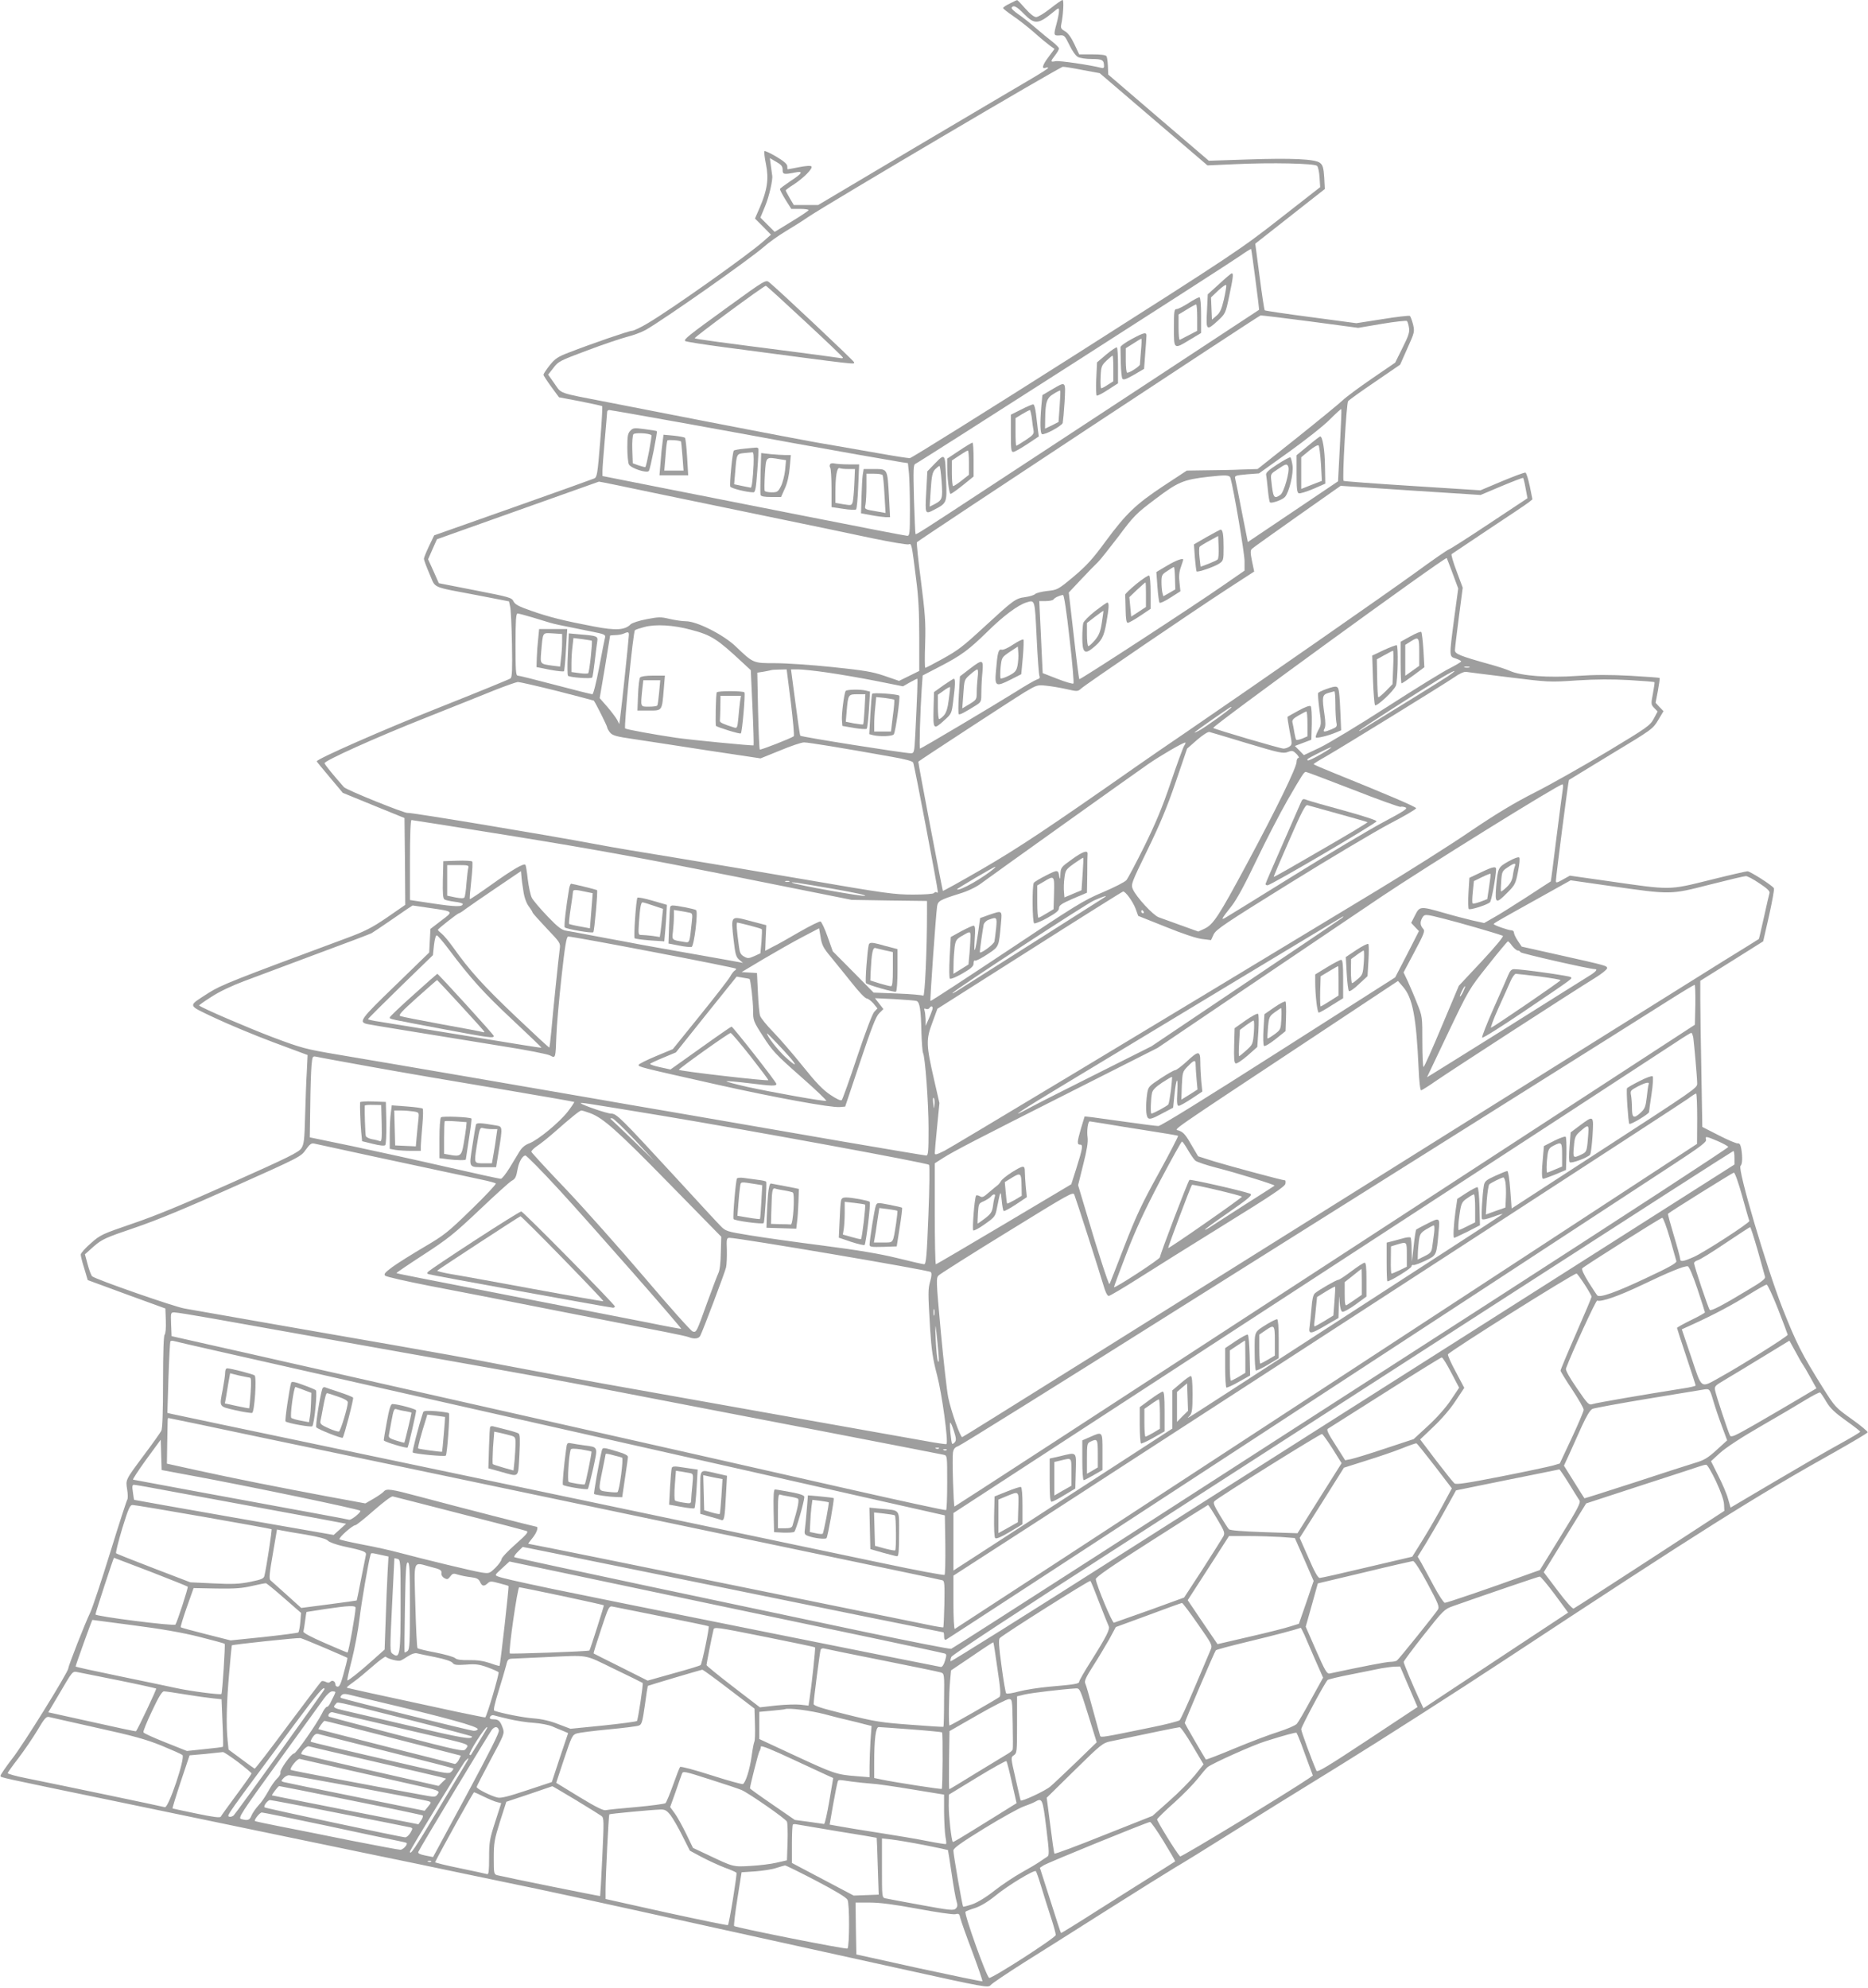 <?xml version="1.0" standalone="no"?>
<!DOCTYPE svg PUBLIC "-//W3C//DTD SVG 20010904//EN"
 "http://www.w3.org/TR/2001/REC-SVG-20010904/DTD/svg10.dtd">
<svg version="1.0" xmlns="http://www.w3.org/2000/svg"
 width="1203pt" height="1280pt" viewBox="0 0 1203 1280"
 preserveAspectRatio="xMidYMid meet">
<g transform="translate(0,1280) scale(0.1,-0.1)"
fill="#9e9e9e" stroke="none">
<path d="M6503 12777 c-24 -11 -43 -24 -43 -29 0 -4 28 -26 63 -50 34 -23 96
-71 137 -107 41 -37 88 -75 103 -86 l28 -20 -40 -54 c-39 -52 -45 -78 -15 -67
8 3 14 2 14 -2 -1 -4 -56 -39 -123 -78 -67 -39 -400 -236 -740 -437 l-618
-367 -79 0 -78 0 -26 44 c-14 25 -26 47 -26 50 0 3 24 21 53 39 62 41 122 101
113 115 -4 6 -32 5 -78 -4 -40 -8 -74 -14 -75 -14 -2 0 -3 9 -3 20 0 13 -21
32 -70 61 -39 23 -73 39 -77 36 -3 -4 1 -42 10 -85 19 -94 8 -166 -40 -278
l-31 -71 52 -52 51 -52 -50 -44 c-101 -89 -589 -435 -743 -526 -45 -27 -91
-49 -102 -49 -19 0 -258 -82 -407 -140 -71 -27 -88 -39 -123 -82 -22 -28 -40
-55 -40 -61 0 -5 23 -40 50 -77 l50 -68 137 -26 c75 -15 139 -29 141 -31 3 -2
-3 -106 -13 -231 -17 -210 -20 -227 -39 -235 -12 -5 -248 -90 -526 -188 l-504
-178 -33 -69 c-18 -38 -33 -75 -33 -82 0 -7 16 -51 36 -97 43 -97 1 -79 321
-140 l191 -37 7 -32 c5 -17 10 -126 12 -242 3 -167 1 -213 -9 -222 -8 -6 -214
-90 -458 -187 -366 -145 -790 -332 -790 -347 0 -2 38 -49 84 -103 l84 -100
198 -81 199 -81 3 -279 2 -280 -117 -81 c-100 -68 -141 -89 -268 -136 -723
-268 -801 -299 -880 -349 -139 -90 -142 -76 36 -161 85 -40 254 -111 377 -157
l223 -83 -5 -106 c-4 -58 -8 -186 -11 -284 -4 -155 -7 -183 -24 -210 -17 -26
-79 -57 -453 -224 -304 -136 -493 -214 -636 -262 -195 -67 -205 -71 -267 -126
-36 -31 -65 -64 -65 -73 0 -10 10 -50 23 -90 l22 -74 250 -92 250 -91 3 -79
c2 -46 -2 -84 -8 -90 -6 -6 -10 -113 -10 -304 0 -197 -4 -300 -11 -314 -6 -12
-55 -81 -109 -153 -125 -168 -121 -161 -111 -226 5 -30 5 -58 1 -64 -4 -5 -54
-158 -110 -340 -56 -181 -114 -357 -130 -390 -32 -66 -140 -341 -140 -357 0
-23 -289 -490 -361 -581 -43 -56 -77 -106 -76 -111 4 -12 -34 -3 752 -166 347
-72 758 -157 915 -190 157 -33 461 -96 675 -140 215 -44 498 -103 630 -131
132 -27 348 -73 480 -100 218 -46 670 -145 2340 -514 557 -123 570 -125 585
-106 8 10 103 74 210 142 107 67 353 222 545 344 193 122 388 244 435 272 47
27 202 123 345 213 143 90 470 293 727 451 257 159 736 465 1065 682 1245 820
1597 1042 2118 1333 109 62 201 116 203 122 1 5 -45 44 -103 85 -105 75 -107
77 -187 204 -136 218 -168 281 -260 513 -103 264 -289 893 -269 913 12 12 14
53 5 110 -5 27 -11 37 -23 35 -9 -1 -64 22 -122 52 l-106 54 -6 350 c-4 193
-7 405 -7 471 l0 120 203 127 202 127 38 166 c20 92 35 171 31 176 -10 18
-153 109 -170 109 -9 0 -118 -25 -242 -56 -267 -66 -246 -66 -649 -8 l-253 36
-45 -25 c-39 -22 -45 -23 -45 -9 0 27 80 646 84 650 2 2 125 76 272 166 264
159 269 163 303 220 l34 57 -26 27 -25 27 15 78 c8 44 13 80 11 82 -2 2 -86 8
-188 14 -133 7 -230 7 -345 -1 -182 -13 -360 0 -430 32 -22 10 -83 30 -135 44
-190 53 -220 66 -220 89 0 12 11 107 25 212 l25 191 -39 105 c-22 57 -36 107
-33 111 4 3 113 76 242 162 129 85 245 163 257 173 l22 18 -17 84 c-10 47 -22
86 -28 88 -6 2 -73 -23 -150 -55 l-140 -59 -438 28 c-241 15 -440 30 -443 33
-10 9 18 500 29 513 5 7 83 63 173 124 l162 111 47 106 c46 102 47 107 36 154
-7 26 -16 51 -21 54 -5 3 -85 -6 -177 -21 l-167 -26 -292 39 c-161 21 -295 41
-298 44 -3 2 -18 100 -33 217 l-28 212 224 176 224 176 -4 75 c-4 61 -9 79
-27 93 -31 25 -182 32 -471 22 l-245 -8 -324 277 -324 278 -2 53 c-1 29 -5 58
-9 65 -5 8 -37 12 -92 12 l-84 0 -31 66 c-21 44 -41 72 -61 83 -23 13 -28 21
-24 41 13 59 19 160 9 160 -6 0 -41 -25 -79 -55 -38 -30 -79 -55 -91 -55 -14
0 -39 20 -70 55 -26 30 -50 55 -53 54 -3 0 -24 -10 -47 -22z m92 -67 c67 -68
91 -67 183 8 41 34 42 34 42 11 0 -13 -7 -49 -15 -79 -21 -77 -20 -80 18 -78
30 3 34 0 64 -62 17 -36 42 -71 55 -77 13 -7 53 -13 89 -13 68 0 79 -6 79 -47
0 -11 -6 -14 -22 -9 -65 17 -267 47 -290 42 -34 -7 -35 -3 -3 38 14 18 25 38
25 44 0 5 -19 25 -42 43 -24 18 -72 58 -108 89 -36 31 -86 71 -113 89 -26 18
-45 36 -42 42 12 18 32 8 80 -41z m378 -361 l109 -20 347 -297 347 -297 180 8
c233 11 510 5 526 -11 7 -7 14 -40 16 -75 l4 -62 -260 -203 c-253 -198 -290
-223 -1312 -873 -579 -368 -1061 -669 -1071 -669 -11 0 -97 13 -192 30 -94 16
-226 39 -292 51 -66 11 -140 24 -165 29 -25 5 -97 18 -160 30 -63 12 -299 57
-525 101 -225 44 -502 98 -615 120 -321 62 -292 52 -339 119 l-41 58 34 43
c31 42 42 47 216 112 100 38 216 77 258 88 41 10 96 31 121 45 132 77 664 451
761 535 30 27 93 72 140 100 47 28 112 69 145 92 128 86 1621 967 1640 967 11
0 69 -9 128 -21z m-1933 -641 c0 -31 7 -33 78 -19 59 12 51 -4 -29 -56 -35
-24 -65 -46 -66 -50 -1 -5 15 -35 35 -68 l38 -60 57 0 c31 0 56 -4 54 -8 -1
-5 -51 -38 -110 -74 l-108 -66 -46 46 -46 46 31 75 c25 60 50 169 45 196 0 3
-4 29 -8 58 l-7 54 41 -24 c32 -18 41 -29 41 -50z m3045 -708 c14 -106 25
-194 23 -195 -5 -4 -1409 -926 -1758 -1154 -417 -274 -450 -294 -454 -290 -2
2 -6 104 -10 225 -5 199 -4 222 10 228 21 8 1996 1273 2088 1337 38 27 71 47
73 46 2 -2 14 -90 28 -197z m355 -270 l307 -41 153 26 c84 14 157 22 161 18 4
-4 10 -24 13 -43 5 -28 -3 -53 -42 -130 l-47 -95 -149 -102 c-82 -56 -168
-120 -190 -141 -23 -22 -155 -130 -294 -241 l-253 -201 -62 -2 c-34 -1 -73 -2
-87 -3 -14 -1 -88 -2 -166 -3 l-141 -2 -149 -98 c-180 -119 -242 -179 -375
-359 -82 -112 -120 -154 -204 -225 -102 -85 -105 -86 -170 -93 -36 -4 -72 -13
-79 -20 -7 -7 -36 -16 -66 -20 -60 -8 -74 -19 -259 -189 -142 -131 -171 -153
-278 -212 -54 -30 -101 -54 -104 -54 -4 0 -4 71 -1 158 4 137 0 188 -27 401
-18 134 -29 246 -26 250 18 18 2202 1459 2213 1460 8 1 152 -17 322 -39z m189
-799 l-12 -230 -291 -196 -290 -195 -38 192 c-20 106 -40 203 -43 215 -5 20
-1 22 74 29 l79 6 194 139 c106 76 224 169 262 208 39 39 72 69 74 67 2 -3 -2
-108 -9 -235z m-4199 140 c272 -50 581 -105 685 -125 230 -42 634 -113 691
-122 l41 -6 7 -67 c3 -36 6 -141 6 -233 0 -153 -2 -168 -17 -168 -10 0 -310
58 -668 129 -357 71 -795 157 -972 192 l-323 64 0 35 c0 19 7 109 15 200 8 91
15 171 15 178 0 6 6 12 13 12 7 0 235 -40 507 -89z m3494 -348 c20 -67 92
-489 91 -538 l0 -59 -130 -90 c-189 -132 -929 -614 -934 -609 -3 2 -19 128
-36 281 l-32 277 80 85 c44 47 92 96 107 110 15 14 74 89 133 166 99 133 114
148 239 242 144 109 180 124 338 142 116 13 138 12 144 -7z m1901 -67 l12 -64
-246 -163 c-135 -90 -253 -165 -261 -167 -8 -2 -104 -68 -212 -147 -176 -128
-995 -698 -1483 -1032 -99 -67 -234 -160 -300 -206 -600 -420 -773 -534 -1004
-669 -140 -81 -257 -146 -259 -144 -3 4 -161 830 -158 832 9 9 623 410 683
446 80 48 84 49 140 43 32 -3 91 -13 131 -22 70 -16 73 -16 95 4 28 26 720
497 943 642 l171 111 -14 67 c-11 54 -11 69 -1 79 7 7 139 101 292 209 l280
197 450 -30 451 -29 135 57 c74 31 137 55 139 53 2 -1 10 -32 16 -67z m-5578
-37 c214 -44 559 -116 768 -159 209 -43 479 -99 599 -125 121 -25 227 -43 237
-40 20 7 20 8 49 -225 15 -112 20 -215 20 -373 l0 -217 -65 -32 -65 -32 -93
32 c-79 27 -127 35 -336 57 -134 14 -299 25 -368 25 -143 0 -141 -1 -254 107
-79 76 -251 163 -322 163 -23 0 -70 7 -105 15 -57 14 -71 13 -149 -2 -47 -9
-93 -24 -102 -33 -36 -37 -95 -41 -235 -14 -195 37 -290 61 -404 101 -81 28
-105 41 -115 61 -11 24 -26 28 -246 71 l-235 46 -34 77 -35 77 28 64 29 65
520 185 c287 102 522 186 523 186 2 1 177 -35 390 -80z m5108 -511 l36 -97
-26 -192 c-33 -252 -33 -245 10 -259 19 -6 35 -15 35 -19 0 -3 -33 -23 -72
-43 -40 -19 -221 -131 -403 -248 -181 -117 -377 -235 -434 -263 l-104 -49 -29
30 -29 29 53 20 53 20 3 103 c1 57 -2 108 -7 113 -6 6 -34 -4 -78 -28 -37 -20
-70 -39 -71 -40 -2 -2 4 -43 13 -91 17 -84 17 -88 -1 -101 -10 -7 -27 -13 -38
-13 -21 0 -445 125 -453 133 -9 10 1494 1103 1504 1094 1 -1 18 -46 38 -99z
m-2467 -420 c18 -155 29 -285 25 -289 -5 -4 -51 10 -103 30 l-95 37 -7 145
c-3 79 -9 183 -11 232 l-4 87 43 0 c23 0 46 5 49 11 7 11 42 27 61 28 6 1 23
-107 42 -281z m-212 7 c6 -127 14 -237 18 -247 5 -12 1 -18 -16 -23 -13 -4
-75 -40 -138 -80 -141 -88 -607 -365 -615 -365 -6 0 1 237 11 388 l6 83 106
55 c143 74 188 107 312 228 100 99 195 170 250 187 56 17 54 22 66 -226z
m-3251 131 c44 -13 96 -29 115 -35 33 -10 64 -16 278 -59 71 -14 82 -19 79
-34 -3 -10 -20 -97 -38 -193 -20 -104 -38 -175 -44 -175 -7 0 -114 27 -239 60
-125 33 -234 60 -242 60 -12 0 -14 34 -14 200 0 153 3 200 13 200 6 0 48 -11
92 -24z m1025 -81 c131 -34 169 -59 330 -209 l55 -51 11 -240 c6 -132 9 -242
7 -244 -3 -4 -407 35 -501 49 -147 22 -318 53 -326 60 -9 9 51 620 63 632 3 4
31 13 61 21 71 19 187 13 300 -18z m-400 -32 c0 -21 -47 -469 -56 -532 l-6
-43 -13 26 c-8 15 -36 52 -63 84 l-50 57 34 200 c18 110 33 201 33 203 1 1 16
2 34 3 17 0 41 4 52 9 30 13 35 12 35 -7z m5413 -210 c-7 -2 -21 -2 -30 0 -10
3 -4 5 12 5 17 0 24 -2 18 -5z m-4370 -225 c14 -117 23 -215 19 -218 -15 -13
-215 -91 -219 -86 -3 3 -8 115 -11 250 l-5 245 39 6 c21 4 44 8 49 10 6 2 30
4 55 4 l46 1 27 -212z m234 192 c76 -11 217 -35 313 -54 l175 -35 44 25 c24
13 45 24 48 24 4 0 0 -108 -13 -367 -6 -109 -7 -113 -29 -113 -40 0 -704 105
-711 113 -3 3 -17 100 -32 216 l-28 211 48 0 c26 0 109 -9 185 -20z m3998 -24
c-39 -26 -341 -213 -555 -344 -14 -9 -20 -11 -15 -5 11 12 363 238 505 325
103 63 145 79 65 24z m395 -7 c251 -31 258 -32 435 -20 125 8 229 8 338 2 88
-5 160 -11 162 -13 2 -2 -3 -34 -10 -73 -13 -67 -13 -71 8 -93 l22 -23 -25
-47 c-24 -44 -41 -56 -305 -215 -154 -92 -361 -209 -460 -259 -132 -67 -244
-134 -420 -253 -132 -90 -400 -259 -595 -377 -1522 -921 -2735 -1650 -2787
-1677 -55 -27 -63 -29 -63 -14 0 10 7 86 15 169 l15 152 -34 148 c-52 227 -53
260 -12 369 l33 90 594 377 c327 208 598 378 602 378 16 0 62 -64 80 -110 l17
-47 178 -71 c110 -45 199 -74 234 -78 l57 -7 17 37 c16 32 74 71 488 328 259
161 549 333 643 383 95 49 173 95 173 101 0 9 -188 89 -532 228 -70 28 -128
53 -128 56 0 3 35 25 78 49 113 65 763 466 827 510 34 24 63 37 77 35 13 -2
138 -18 278 -35z m-6132 -88 c128 -33 235 -61 236 -62 13 -17 86 -163 86 -172
1 -7 9 -22 19 -34 15 -18 41 -26 147 -41 71 -11 285 -43 476 -73 l346 -52 126
51 c69 29 138 52 154 52 27 0 243 -35 566 -93 85 -15 132 -27 137 -37 7 -12
159 -811 159 -834 0 -4 -4 -5 -9 -1 -5 3 -12 1 -16 -5 -4 -6 -59 -10 -136 -10
-118 0 -178 8 -677 94 -301 52 -691 117 -867 146 -176 28 -401 66 -500 85
-301 57 -1197 206 -1210 201 -15 -5 -393 147 -410 166 -66 74 -125 147 -125
154 1 17 329 165 650 292 179 71 381 152 450 180 69 27 134 50 145 51 11 0
125 -26 253 -58z m4342 -105 c0 -8 -175 -134 -210 -151 -50 -25 -37 -15 91 75
119 82 119 82 119 76z m490 -106 l0 -81 -32 -14 c-18 -7 -36 -11 -39 -9 -4 2
-9 23 -13 46 -4 24 -9 53 -12 64 -5 17 3 27 38 47 24 14 46 25 51 26 4 1 7
-35 7 -79z m-387 -126 c206 -62 231 -67 260 -56 29 11 34 10 57 -13 13 -14 19
-25 12 -25 -6 0 -12 -11 -12 -25 0 -37 -132 -307 -319 -655 -183 -341 -218
-394 -275 -420 l-39 -18 -111 40 c-61 22 -126 45 -144 52 -36 13 -146 132
-167 182 -12 30 -9 39 94 250 80 164 126 274 182 437 l74 217 64 56 c37 32 71
54 80 51 9 -2 119 -35 244 -73z m-407 -16 c-8 -13 -47 -120 -87 -238 -54 -160
-98 -264 -170 -410 -53 -107 -105 -205 -115 -217 -10 -12 -79 -47 -152 -78
-122 -51 -172 -82 -619 -380 -268 -178 -489 -323 -491 -320 -4 4 35 557 43
610 6 34 17 41 144 81 51 15 105 41 135 63 81 60 993 711 1080 771 75 52 222
138 239 139 4 1 1 -9 -7 -21z m881 -54 c-43 -25 -81 -43 -85 -40 -7 8 -6 9 73
49 98 50 105 45 12 -9z m208 -229 c163 -64 300 -113 305 -110 4 3 18 1 30 -3
19 -7 -3 -22 -146 -98 -93 -50 -355 -206 -582 -347 -227 -141 -423 -262 -434
-268 -26 -14 -21 -4 44 78 32 40 87 142 159 293 61 128 152 303 201 389 97
167 106 181 118 181 5 0 142 -52 305 -115z m1350 8 c-3 -16 -21 -156 -41 -313
-19 -156 -36 -285 -37 -285 -1 -1 -72 -46 -157 -102 -85 -55 -181 -115 -214
-133 l-58 -33 -77 17 c-42 10 -123 31 -181 48 -154 44 -157 44 -187 -15 l-25
-49 25 -27 25 -26 -76 -149 -77 -149 -750 -478 c-475 -303 -759 -479 -775
-479 -14 0 -106 12 -205 26 -99 14 -200 28 -225 31 l-45 5 -23 -76 c-26 -90
-27 -106 -6 -106 20 0 17 -21 -26 -158 l-31 -97 -432 -257 c-239 -142 -436
-258 -440 -258 -4 0 -7 146 -7 325 l0 325 53 34 c71 45 210 117 842 436 l540
273 550 372 c302 204 701 473 886 598 281 189 1147 727 1171 727 4 0 5 -12 3
-27z m-6753 -308 c496 -80 836 -142 1413 -257 l760 -152 243 -4 242 -3 0 -77
c0 -236 -14 -541 -24 -533 -6 4 -81 11 -166 14 l-154 6 -131 133 -132 133 -33
93 c-18 52 -39 96 -46 99 -6 2 -67 -28 -135 -67 -67 -39 -144 -83 -172 -96
l-49 -26 3 83 4 82 -103 27 c-128 34 -125 37 -108 -118 11 -97 16 -114 37
-132 l24 -20 -25 5 c-14 3 -140 25 -280 50 -140 24 -304 54 -365 65 -60 12
-132 25 -160 30 -27 5 -99 19 -160 30 -60 12 -127 24 -147 27 -31 5 -53 21
-122 93 -46 48 -92 102 -101 119 -9 18 -20 71 -26 118 -5 47 -12 90 -15 94 -8
14 -81 -28 -222 -129 -73 -52 -134 -93 -136 -91 -3 2 2 56 9 119 7 63 10 119
6 123 -4 4 -48 7 -97 5 l-89 -3 -3 -119 c-2 -89 1 -121 10 -127 7 -5 36 -11
65 -15 29 -3 53 -10 53 -14 0 -20 -46 -19 -187 2 l-153 23 0 257 c0 163 4 258
10 258 5 0 303 -47 662 -105z m-296 -202 c-3 -10 -8 -55 -12 -99 -3 -45 -9
-86 -13 -92 -4 -7 -23 -7 -59 0 l-52 11 0 98 0 99 71 0 c62 0 70 -2 65 -17z
m3389 -2 c-66 -59 -228 -152 -242 -137 -3 3 235 144 247 145 2 1 0 -3 -5 -8z
m-3034 -151 c6 -41 20 -77 35 -97 13 -17 24 -35 24 -39 0 -3 41 -49 90 -101
86 -90 90 -95 85 -131 -7 -48 -44 -408 -55 -536 -5 -54 -11 -100 -12 -101 -2
-2 -101 90 -220 203 -207 197 -293 292 -401 444 -26 36 -58 75 -72 86 -14 11
-25 22 -25 25 0 7 128 107 136 107 4 0 23 12 42 27 19 14 107 75 196 135 l161
109 3 -33 c1 -18 7 -62 13 -98z m7959 53 c49 -32 69 -51 66 -62 -3 -9 -19 -79
-36 -156 -17 -77 -32 -141 -33 -141 -1 -1 -105 -66 -232 -144 -126 -79 -709
-443 -1295 -810 -2559 -1603 -3596 -2252 -3603 -2253 -12 -3 -72 166 -90 254
-9 41 -30 231 -48 422 -31 341 -31 349 -13 366 11 10 209 136 442 279 404 249
423 260 431 239 15 -39 159 -487 184 -572 16 -55 28 -80 38 -79 8 1 93 51 189
112 96 61 348 219 560 350 296 183 386 243 388 260 2 12 1 22 -2 22 -17 0
-364 94 -456 122 l-104 33 -36 61 c-44 78 -58 94 -89 105 -28 11 -101 -39 863
599 l549 364 32 -37 c63 -72 86 -196 101 -529 3 -78 10 -138 16 -138 5 0 51
29 101 64 90 62 867 566 1020 660 42 26 77 54 77 62 0 16 -5 17 -313 86 l-237
53 -25 37 c-14 21 -25 44 -25 53 0 8 -7 15 -16 15 -20 0 -114 33 -114 40 0 6
16 15 280 162 l215 120 251 -36 c398 -57 390 -57 644 8 118 30 223 55 233 55
9 1 49 -20 87 -46z m-6247 10 c-7 -2 -19 -2 -25 0 -7 3 -2 5 12 5 14 0 19 -2
13 -5z m277 -45 c149 -26 231 -44 208 -46 -30 -3 -425 68 -463 83 -28 10 31 2
255 -37z m1759 -52 c-3 -3 -888 -563 -965 -612 -16 -9 -24 -13 -19 -7 27 29
858 572 910 595 55 24 85 34 74 24z m-4353 -72 c159 -23 156 -21 75 -82 l-69
-53 -4 -76 -4 -76 -218 -212 c-227 -219 -239 -236 -179 -249 27 -6 284 -47
868 -142 154 -24 292 -51 308 -60 35 -19 35 -19 40 126 2 63 17 233 33 378 22
200 32 262 43 262 38 0 1070 -198 1081 -207 2 -2 -1 -8 -8 -12 -7 -4 -21 -22
-30 -39 -9 -17 -96 -129 -193 -249 l-176 -218 -108 -45 c-60 -25 -110 -50
-112 -56 -4 -13 8 -16 512 -129 362 -81 728 -148 783 -143 l35 3 96 287 c74
221 102 294 123 314 l27 27 -27 35 -27 35 126 -6 c69 -4 133 -9 142 -12 20 -8
28 -55 31 -203 2 -66 7 -125 10 -131 14 -22 36 -324 36 -488 0 -147 -2 -173
-15 -173 -8 0 -250 41 -537 90 -754 131 -835 144 -1128 195 -146 25 -341 58
-435 75 -239 42 -1415 244 -1685 289 -213 36 -236 42 -425 113 -155 59 -450
185 -473 204 -2 1 34 27 80 56 50 33 133 72 208 100 69 26 278 104 465 174
187 69 348 130 357 135 9 5 72 47 140 94 67 47 124 85 125 85 1 0 50 -7 109
-16z m4599 -24 c3 -5 1 -10 -4 -10 -6 0 -11 5 -11 10 0 6 2 10 4 10 3 0 8 -4
11 -10z m1936 -46 c85 -21 325 -90 377 -109 8 -3 -43 -65 -135 -164 l-148
-158 -110 -261 c-60 -144 -113 -261 -117 -262 -5 0 -8 73 -8 163 0 161 0 163
-34 247 -18 47 -46 111 -60 142 l-27 57 70 132 c62 116 69 135 57 148 -20 22
-22 42 -8 69 16 28 17 28 143 -4z m-656 7 c-6 -4 -284 -193 -620 -418 l-610
-410 -345 -173 c-190 -95 -382 -192 -428 -217 -174 -94 -79 -30 236 159 180
108 651 393 1047 632 396 239 722 435 725 436 2 0 0 -4 -5 -9z m-3817 -50 c41
-11 76 -21 78 -24 2 -2 1 -38 -2 -79 l-7 -76 -39 -18 c-36 -16 -43 -16 -66 -3
-22 12 -28 25 -33 64 -15 108 -18 155 -11 155 4 0 40 -9 80 -19z m524 -204
c31 -38 92 -113 135 -167 43 -55 85 -99 95 -99 9 -1 28 -15 43 -32 l26 -32
-21 -22 c-12 -13 -57 -132 -110 -290 -49 -148 -94 -273 -99 -278 -6 -6 -34 7
-74 34 -49 33 -92 78 -177 184 -62 77 -147 176 -190 220 -43 44 -81 91 -85
105 -5 14 -11 81 -14 150 l-6 125 -50 3 -49 3 144 86 c80 47 192 111 250 141
l105 55 10 -59 c8 -50 19 -70 67 -127z m-2463 52 c142 -189 228 -284 410 -454
105 -98 190 -180 188 -181 -1 -1 -54 7 -117 17 -177 29 -836 136 -922 150 -43
6 -78 14 -78 17 0 3 94 97 209 209 l209 203 7 66 c5 41 12 64 19 61 6 -2 40
-41 75 -88z m6849 21 c13 -16 29 -30 36 -30 8 0 16 -5 18 -11 3 -8 446 -109
480 -109 19 0 5 -17 -34 -41 -24 -15 -269 -168 -545 -342 -277 -173 -503 -314
-503 -313 0 1 61 129 135 284 135 282 135 283 258 437 67 85 125 154 128 154
3 1 15 -12 27 -29z m-4911 -213 c7 -8 23 -143 23 -201 0 -67 1 -71 65 -170 58
-91 81 -116 240 -256 97 -85 171 -156 166 -158 -14 -5 -349 55 -509 90 -79 18
-139 34 -133 36 6 2 69 -3 141 -12 153 -19 180 -20 180 -5 0 12 -280 369 -289
369 -3 0 -93 -62 -199 -138 l-194 -138 -69 15 c-38 8 -66 18 -62 22 5 4 43 22
87 40 l79 33 195 244 196 244 40 -7 c22 -3 41 -7 43 -8z m6091 -166 l-3 -129
-2382 -1551 c-1309 -853 -2383 -1551 -2386 -1551 -6 0 -16 311 -10 347 4 24
12 34 34 42 16 5 640 394 1386 864 747 470 1727 1086 2178 1369 451 283 899
565 995 626 96 61 179 111 183 111 4 1 6 -57 5 -128z m-1495 84 c-9 -19 -18
-33 -21 -31 -4 5 26 66 33 66 3 0 -3 -16 -12 -35z m-3419 -117 c-4 -13 -15
-41 -25 -63 l-18 -40 0 42 c-1 23 -4 49 -7 57 -4 12 -2 15 9 10 8 -3 18 -1 22
5 12 20 27 12 19 -11z m-1171 -299 c65 -83 117 -152 115 -154 -7 -7 -578 59
-576 67 4 11 321 237 333 237 6 0 63 -68 128 -150z m261 -15 c43 -53 29 -49
-35 9 -50 46 -119 134 -119 153 0 5 114 -115 154 -162z m5811 134 c5 -36 25
-259 25 -295 0 -28 -8 -34 -650 -450 l-545 -354 -9 121 c-5 70 -13 120 -19
120 -6 0 -41 -14 -78 -31 -59 -27 -68 -35 -73 -63 -10 -61 -18 -204 -12 -215
4 -6 31 -1 74 15 37 14 63 21 57 16 -5 -5 -163 -108 -350 -229 -187 -121 -630
-408 -985 -638 -777 -503 -700 -455 -677 -429 14 17 17 41 17 137 0 81 -4 117
-11 117 -7 0 -36 -21 -65 -46 l-54 -46 0 -123 0 -123 -347 -225 c-414 -268
-997 -646 -1035 -671 l-28 -18 0 185 0 185 2278 1483 c1252 815 2320 1511
2372 1546 52 35 98 63 102 63 4 0 10 -15 13 -32z m-8509 -188 c183 -33 549
-96 815 -140 266 -45 485 -83 487 -85 2 -2 -17 -30 -42 -63 -56 -71 -190 -181
-246 -203 -28 -10 -49 -28 -63 -51 -12 -20 -41 -68 -65 -107 -24 -39 -49 -71
-57 -71 -7 0 -164 34 -347 76 -183 42 -457 102 -608 134 l-275 57 3 199 c1
109 5 227 8 262 6 62 6 63 32 58 15 -4 176 -33 358 -66z m8534 -332 l-1 -163
-2386 -1560 c-1312 -858 -2390 -1561 -2394 -1563 -5 -2 -9 74 -9 170 l0 173
528 341 c1882 1219 4164 2701 4202 2729 25 19 48 34 53 34 4 1 7 -72 7 -161z
m-4912 91 c-3 -33 -4 -33 -8 8 -3 23 -2 39 3 34 5 -5 7 -24 5 -42z m-1747 -74
c547 -91 1699 -302 1712 -315 5 -4 3 -150 -4 -324 -10 -260 -15 -316 -27 -316
-8 0 -87 18 -175 40 -115 28 -253 51 -477 80 -173 22 -385 52 -470 66 -152 25
-156 26 -191 62 -20 20 -148 159 -284 307 -361 392 -384 415 -420 415 -25 0
-180 53 -194 66 -8 8 20 3 530 -81z m-471 18 c84 -31 174 -111 510 -454 l335
-342 -3 -104 c-1 -64 -7 -115 -16 -131 -7 -15 -39 -99 -71 -187 -70 -195 -70
-195 -94 -188 -11 3 -152 161 -314 352 -162 190 -391 447 -508 570 -118 123
-215 229 -217 235 -1 6 15 22 35 36 21 13 71 53 111 88 111 98 166 142 176
142 6 0 31 -8 56 -17z m286 -170 l128 -138 -139 135 c-77 74 -142 136 -144
137 -2 2 3 3 11 3 9 0 73 -62 144 -137z m3028 102 c50 -9 176 -29 279 -45 104
-16 191 -31 194 -33 2 -3 -54 -112 -126 -243 -109 -197 -146 -277 -222 -473
-50 -130 -92 -237 -94 -239 -5 -5 -78 219 -143 440 l-59 197 33 133 c24 94 32
145 28 175 -6 41 2 103 14 103 3 0 47 -7 96 -15z m3948 -112 c36 -16 66 -32
68 -38 2 -5 -687 -454 -1531 -998 -844 -543 -1967 -1267 -2496 -1608 -530
-341 -969 -622 -977 -625 -8 -3 -261 47 -563 110 -301 64 -930 197 -1396 295
-467 99 -851 182 -855 185 -3 4 7 20 24 36 l30 30 199 -40 c110 -23 353 -72
540 -110 187 -38 453 -92 590 -120 423 -87 1378 -280 1381 -280 2 0 4 -12 4
-26 0 -18 4 -24 13 -21 10 4 3637 2373 4695 3067 163 107 203 137 199 152 -7
24 -1 23 75 -9z m-3412 -57 c17 -29 38 -60 48 -69 9 -8 71 -29 137 -46 123
-31 380 -110 373 -115 -1 -2 -91 -59 -198 -127 -107 -69 -207 -133 -222 -143
-16 -10 -28 -16 -28 -13 0 3 63 49 140 102 151 105 170 122 149 130 -61 21
-384 94 -389 88 -11 -12 -190 -482 -190 -498 0 -12 -288 -200 -296 -193 -1 2
35 99 80 216 61 158 117 278 216 467 74 140 138 255 142 255 4 0 21 -24 38
-54z m-5250 -41 c195 -42 416 -89 490 -105 74 -16 171 -36 215 -46 44 -9 84
-20 88 -24 4 -4 -66 -79 -157 -167 -153 -149 -175 -166 -306 -243 -78 -46
-169 -103 -202 -127 -50 -37 -58 -47 -47 -57 8 -7 136 -36 284 -65 149 -28
522 -101 830 -162 308 -61 619 -121 690 -135 72 -14 139 -29 150 -33 33 -14
64 -11 74 7 18 34 159 408 167 442 4 19 6 70 5 113 -3 70 -1 77 17 77 58 0
1284 -208 1296 -220 7 -7 6 -26 -3 -58 -15 -53 -15 -70 -1 -307 9 -139 17
-194 45 -300 31 -117 74 -430 60 -443 -2 -2 -68 7 -147 22 -131 23 -292 52
-928 165 -1096 195 -1338 238 -1567 282 -145 27 -308 58 -364 69 -56 11 -293
54 -528 95 -383 66 -1174 205 -1373 240 -68 12 -565 185 -594 207 -6 4 -19 38
-29 75 l-18 67 57 51 c54 46 72 55 264 120 147 50 332 127 638 264 423 189
433 194 463 238 26 36 36 44 54 40 12 -3 182 -40 377 -82z m8770 -9 l0 -44
-1137 -723 c-626 -398 -1262 -801 -1413 -897 -151 -96 -774 -492 -1383 -879
-609 -388 -1111 -702 -1114 -699 -4 3 -1 16 4 28 7 14 415 283 1080 710 587
378 1716 1106 2508 1617 792 511 1443 929 1448 930 4 1 7 -19 7 -43z m-7568
-208 c197 -214 790 -889 785 -894 -1 -1 -101 17 -222 42 -121 24 -404 79 -630
123 -893 174 -979 191 -982 194 -1 2 77 55 174 118 157 102 196 133 361 289
101 96 195 181 207 187 24 13 29 22 40 83 9 43 31 80 49 80 7 0 106 -100 218
-222z m7618 -40 c23 -84 44 -156 46 -159 6 -10 -295 -205 -360 -233 -68 -30
-86 -32 -86 -10 0 8 -18 76 -41 151 -22 74 -39 136 -37 138 16 15 416 264 424
265 7 0 31 -69 54 -152z m-1525 90 c3 -18 5 -62 3 -98 l-3 -65 -63 -22 -63
-23 6 93 c4 50 11 96 16 101 8 9 78 44 91 45 4 1 10 -14 13 -31z m-1697 -93
c2 -2 -103 -78 -234 -169 -130 -91 -239 -164 -241 -162 -3 3 142 389 153 407
3 6 314 -67 322 -76z m2756 -267 c21 -73 40 -140 42 -148 3 -12 -47 -40 -197
-110 -193 -91 -295 -127 -312 -111 -4 4 -30 43 -57 86 -31 50 -46 83 -40 89
16 16 505 325 515 325 6 1 28 -59 49 -131z m566 -80 c23 -84 45 -160 47 -169
4 -12 -24 -34 -104 -81 -175 -106 -244 -141 -252 -132 -10 11 -101 283 -101
301 0 7 11 15 24 19 13 3 93 52 177 109 85 57 157 104 160 104 3 1 25 -68 49
-151z m-388 -248 c26 -79 48 -147 48 -150 0 -3 -40 -26 -90 -50 -49 -24 -90
-47 -90 -50 0 -3 27 -86 60 -185 33 -99 60 -182 60 -186 0 -3 -35 -12 -77 -18
-248 -39 -562 -93 -585 -101 -26 -8 -30 -5 -103 102 -49 71 -74 116 -70 127
38 103 193 440 201 437 27 -10 138 29 287 100 177 85 274 124 296 121 9 -1 33
-58 63 -147z m-727 30 c25 -39 45 -74 45 -79 0 -5 -45 -112 -100 -237 -55
-125 -100 -233 -100 -239 0 -5 34 -61 75 -122 41 -62 75 -121 74 -130 0 -10
-35 -92 -77 -182 l-77 -164 -44 -13 c-25 -7 -174 -39 -332 -70 -224 -44 -291
-54 -302 -45 -8 6 -61 73 -118 147 l-103 136 86 82 c52 49 109 115 142 166
l56 84 -55 104 c-31 57 -53 107 -50 112 13 21 806 520 828 520 4 0 27 -32 52
-70z m1245 -157 c34 -87 62 -162 63 -167 2 -9 -302 -200 -438 -275 -126 -70
-113 -79 -183 130 l-61 180 77 35 c129 59 252 124 357 190 55 34 105 62 112
63 6 1 39 -70 73 -156z m-5433 -40 c-3 -10 -5 -2 -5 17 0 19 2 27 5 18 2 -10
2 -26 0 -35z m-4651 -22 c267 -48 572 -102 1239 -221 913 -162 958 -170 1525
-280 168 -33 670 -129 1115 -215 446 -86 820 -159 833 -162 22 -5 22 -7 22
-178 0 -96 -3 -176 -7 -178 -5 -3 -294 60 -643 139 -349 79 -774 175 -945 214
-324 73 -1346 304 -1955 441 -195 44 -494 112 -665 150 -170 39 -416 94 -545
123 l-235 53 -3 76 c-3 76 -2 77 21 77 14 0 123 -18 243 -39z m4678 -226 c4
-48 3 -63 -4 -48 -5 12 -11 75 -14 140 -4 98 -3 106 4 48 4 -38 11 -101 14
-140z m-4644 16 c455 -103 1102 -249 1420 -321 168 -38 465 -105 660 -149 655
-148 1023 -231 1380 -311 195 -44 551 -125 790 -179 l435 -98 3 -188 c1 -104
-1 -192 -5 -195 -5 -4 -186 30 -403 76 -217 46 -622 131 -900 189 -278 58
-824 173 -1215 255 -390 82 -948 199 -1240 260 -793 166 -1197 251 -1223 257
l-24 6 7 226 c4 124 10 230 12 234 3 4 12 6 21 3 10 -3 136 -32 282 -65z
m10210 -86 c4 -5 26 -42 48 -82 l40 -72 -121 -72 c-67 -40 -191 -112 -274
-160 -133 -76 -154 -86 -162 -71 -13 26 -88 253 -95 287 -6 29 -3 32 61 70 37
22 147 88 243 147 l174 106 39 -71 c21 -40 42 -76 47 -82z m-2264 -53 l51 -97
-53 -79 c-31 -47 -91 -115 -147 -166 l-93 -86 -185 -61 c-101 -34 -200 -64
-220 -68 l-36 -7 -62 98 c-48 74 -60 99 -49 105 7 4 173 109 368 233 195 124
360 226 365 226 6 0 33 -44 61 -98z m-1731 -281 l-35 -36 0 97 0 96 33 28 32
27 3 -88 3 -89 -36 -35z m3419 99 c12 -41 37 -115 56 -165 l33 -89 -68 -62
c-57 -52 -81 -66 -139 -83 -39 -12 -215 -68 -390 -126 -176 -57 -321 -103
-322 -102 -1 1 -32 49 -67 106 l-65 104 35 76 c19 42 55 122 80 178 32 69 53
104 69 112 13 5 173 35 356 65 183 30 344 57 358 59 40 7 41 5 64 -73z m728
-6 c25 -42 54 -69 125 -120 51 -36 93 -69 93 -72 0 -4 -62 -41 -137 -82 -75
-41 -263 -150 -417 -241 l-281 -166 -16 56 c-8 31 -37 98 -63 149 l-47 94 58
53 c35 32 136 99 258 169 110 63 240 140 289 170 49 30 93 53 98 50 4 -3 22
-29 40 -60z m-10076 -230 c330 -69 748 -156 929 -194 182 -38 600 -126 930
-195 330 -69 749 -157 930 -195 1295 -271 1582 -331 1595 -335 13 -4 14 -28
12 -152 -2 -81 -5 -149 -7 -151 -2 -2 -50 6 -107 18 -56 12 -256 52 -443 90
-187 38 -563 115 -835 170 -566 116 -1281 260 -1287 260 -3 0 9 17 26 37 28
34 41 73 25 73 -8 0 -515 130 -742 191 -199 53 -223 57 -242 34 -7 -8 -36 -28
-65 -45 l-52 -30 -244 45 c-319 60 -598 115 -839 168 l-195 43 2 134 c1 74 3
141 3 148 0 6 2 12 4 12 2 0 273 -56 602 -126z m4458 40 c14 -44 15 -58 5 -70
-6 -8 -14 -12 -17 -10 -7 8 -19 136 -12 136 4 0 14 -25 24 -56z m2438 -112
l58 -93 -142 -225 -142 -226 -215 7 c-141 5 -220 11 -227 19 -6 6 -32 47 -58
90 -39 65 -45 81 -34 91 28 27 682 435 692 432 5 -2 36 -45 68 -95z m-7359
-171 c381 -70 1084 -217 1097 -228 9 -8 -59 -63 -72 -58 -7 2 -112 22 -233 44
-534 98 -1151 212 -1158 214 -4 1 34 60 85 130 l93 127 3 -97 3 -98 182 -34z
m8017 60 l110 -144 -57 -106 c-31 -58 -88 -157 -127 -220 l-71 -114 -290 -68
c-159 -38 -297 -69 -306 -69 -11 0 -34 40 -72 129 l-57 129 143 226 142 226
145 46 c80 25 183 60 230 79 47 19 88 33 92 32 4 -1 57 -67 118 -146z m-3193
113 c-3 -3 -12 -4 -19 -1 -8 3 -5 6 6 6 11 1 17 -2 13 -5z m50 -10 c-3 -3 -12
-4 -19 -1 -8 3 -5 6 6 6 11 1 17 -2 13 -5z m4954 -201 c32 -69 51 -123 52
-150 l2 -41 -479 -312 c-264 -172 -485 -314 -492 -317 -7 -2 -51 46 -102 115
l-90 119 136 221 137 222 355 116 c195 63 366 119 380 124 14 5 31 9 38 9 7 1
35 -47 63 -106z m-947 -15 c31 -51 62 -100 68 -109 9 -14 -12 -55 -122 -232
l-133 -216 -101 -36 c-210 -77 -498 -175 -511 -175 -7 0 -39 48 -71 108 -31
59 -68 125 -80 148 l-24 41 52 84 c28 46 84 142 123 213 l72 130 329 67 c181
36 332 67 336 68 3 0 31 -41 62 -91z m-8988 -53 c131 -24 412 -76 624 -115
212 -39 408 -75 437 -81 l52 -10 -40 -36 -40 -36 -642 112 c-353 62 -642 113
-643 114 -1 1 -5 23 -8 50 -6 37 -4 47 7 47 8 0 122 -20 253 -45z m1844 -140
c228 -58 422 -109 432 -113 13 -6 -2 -23 -73 -86 -49 -43 -89 -86 -89 -95 0
-9 -18 -34 -39 -55 -38 -37 -41 -38 -88 -31 -49 7 -364 83 -533 128 -52 14
-158 38 -235 52 -77 15 -144 30 -148 34 -9 9 84 91 102 91 6 0 60 43 119 95
61 53 113 93 122 90 8 -2 202 -51 430 -110z m-1651 -21 c240 -42 438 -78 440
-80 4 -4 -32 -241 -46 -300 -4 -18 -18 -24 -91 -39 -71 -14 -114 -16 -236 -10
l-150 7 -235 90 c-130 50 -239 93 -243 97 -4 3 14 75 39 159 40 130 50 152 67
152 11 0 216 -34 455 -76z m6529 -13 c49 -82 52 -92 40 -114 -7 -13 -67 -107
-132 -209 l-120 -184 -220 -80 c-121 -43 -225 -80 -232 -82 -11 -3 -112 239
-117 280 -1 13 89 76 358 247 198 127 362 230 365 231 3 0 29 -40 58 -89z
m-5868 -102 c86 -15 130 -27 142 -39 9 -10 52 -25 95 -35 140 -30 155 -36 149
-59 -2 -12 -16 -82 -31 -156 -14 -74 -27 -135 -28 -135 -1 -1 -82 -12 -180
-25 l-177 -23 -93 84 c-50 45 -98 88 -105 94 -10 9 -7 43 15 169 l27 158 30
-6 c17 -4 87 -16 156 -27z m6278 -15 l91 -7 61 -138 60 -138 -47 -138 -48
-138 -55 -17 c-30 -10 -148 -40 -262 -66 l-207 -48 -96 141 -96 142 133 206
133 207 121 0 c66 0 162 -3 212 -6z m-5797 -115 l51 -11 -6 -107 c-3 -58 -9
-193 -12 -299 l-7 -193 -81 -72 c-78 -70 -150 -127 -159 -127 -3 0 10 60 29
133 18 72 41 191 49 262 13 109 58 370 71 413 4 15 1 15 65 1z m-1481 -109
c129 -50 236 -93 239 -96 5 -4 -66 -223 -79 -244 -7 -12 -515 53 -515 65 0 12
116 365 119 365 1 0 108 -41 236 -90z m1610 -194 c0 -346 -4 -370 -53 -333
-16 11 -16 31 -2 312 8 165 15 301 15 302 0 0 9 -1 20 -4 19 -5 20 -14 20
-277z m3080 -241 c223 -47 413 -88 422 -91 15 -4 15 -10 4 -47 -8 -26 -18 -41
-27 -40 -38 6 -2346 469 -2504 503 -228 48 -324 70 -346 79 -24 9 -24 9 24 53
l48 44 987 -208 c543 -114 1169 -246 1392 -293z m3534 358 c70 -130 77 -149
66 -167 -19 -30 -252 -320 -264 -328 -6 -4 -25 -8 -42 -8 -25 0 -176 -29 -390
-75 -18 -4 -29 14 -88 148 l-67 153 39 139 39 140 299 71 c164 40 306 72 314
73 9 0 44 -53 94 -146z m-6554 -142 c0 -237 -2 -280 -15 -291 -9 -7 -17 -11
-19 -9 -2 2 -1 133 2 292 4 233 7 287 18 287 12 0 14 -51 14 -279z m135 250
c61 -15 70 -21 68 -39 -2 -13 6 -26 19 -33 18 -10 24 -8 38 11 15 20 21 21 51
11 19 -6 56 -13 82 -16 38 -5 50 -11 59 -31 13 -28 25 -30 49 -8 15 14 23 14
74 0 31 -8 59 -16 60 -18 4 -4 -53 -510 -58 -514 -1 -2 -29 6 -62 18 -42 14
-82 20 -134 19 -52 -1 -79 3 -90 13 -9 8 -65 24 -126 36 -60 11 -113 24 -116
28 -4 4 -10 127 -14 275 -8 307 -19 279 100 248z m7238 -177 l86 -117 -332
-219 c-183 -121 -392 -259 -466 -308 l-134 -89 -24 52 c-43 92 -103 236 -103
246 0 6 59 85 130 175 126 159 132 165 188 185 225 79 549 190 558 190 6 1 49
-51 97 -115z m-2933 -54 c29 -74 56 -142 60 -150 10 -18 -11 -62 -111 -221
-44 -69 -79 -130 -79 -137 0 -13 -26 -18 -190 -32 -69 -6 -158 -20 -199 -31
-40 -11 -77 -17 -81 -12 -4 4 -18 84 -30 176 -18 131 -20 171 -11 180 26 26
576 373 583 368 4 -3 30 -67 58 -141z m-5250 30 l109 -95 -5 -60 c-3 -33 -9
-63 -13 -66 -3 -3 -103 -16 -221 -29 l-215 -22 -158 40 c-88 22 -161 42 -163
45 -2 2 15 60 39 128 l44 124 149 -3 c117 -2 166 2 229 17 44 10 84 18 88 17
5 -1 58 -44 117 -96z m1790 14 c146 -31 267 -58 269 -60 2 -2 -87 -283 -93
-291 -4 -6 -508 -24 -513 -19 -10 10 50 426 61 426 6 0 130 -25 276 -56z
m4094 -180 c94 -134 95 -137 82 -168 -7 -17 -52 -123 -100 -236 -48 -113 -92
-210 -99 -216 -7 -6 -91 -28 -187 -47 -307 -63 -321 -66 -325 -53 -2 6 -23 81
-46 166 -23 85 -45 163 -50 172 -7 13 5 40 50 110 33 51 79 129 104 172 l43
80 210 77 c115 43 212 78 216 78 4 1 50 -60 102 -135z m-5424 104 c0 -35 -45
-288 -52 -288 -4 0 -71 28 -148 62 -88 38 -139 66 -136 73 2 6 7 37 11 68 4
32 8 57 9 58 0 0 55 9 121 19 150 22 195 24 195 8z m1978 -57 c161 -32 294
-60 296 -62 6 -6 -43 -242 -52 -250 -4 -4 -82 -28 -174 -53 l-167 -47 -173 87
c-95 47 -174 87 -175 88 -2 1 20 71 48 155 50 150 51 152 78 146 14 -3 158
-32 319 -64z m-3408 -56 c180 -23 316 -47 423 -74 88 -22 161 -42 164 -45 5
-5 -15 -317 -21 -323 -7 -7 -199 18 -286 37 -47 10 -212 45 -368 77 -156 32
-284 60 -285 63 -1 4 105 300 108 300 0 0 119 -16 265 -35z m4389 -142 c4 -3
-21 -240 -36 -337 l-6 -38 -51 6 c-28 3 -98 1 -156 -5 l-106 -12 -172 132
c-95 73 -172 136 -172 140 0 8 34 183 45 227 4 20 12 19 327 -44 178 -36 325
-66 327 -69z m3152 80 c11 -27 43 -99 70 -162 l50 -113 -77 -139 c-41 -76 -83
-148 -92 -158 -10 -11 -62 -33 -117 -51 -55 -17 -182 -65 -283 -107 -100 -42
-184 -74 -186 -72 -7 9 -136 231 -136 235 0 10 192 460 200 468 5 5 100 30
212 57 158 38 299 75 335 88 1 1 12 -20 24 -46z m-6306 -85 c77 -33 141 -61
142 -62 1 -1 -2 -20 -8 -42 -31 -120 -40 -144 -54 -144 -8 0 -15 6 -15 14 0
20 -19 31 -32 18 -8 -8 -17 -8 -30 -1 -10 5 -22 7 -27 4 -5 -3 -102 -131 -217
-285 -114 -154 -210 -279 -214 -278 -4 2 -43 30 -87 63 l-81 60 -6 59 c-10 98
-7 245 10 433 8 97 16 178 17 179 9 6 427 50 442 47 11 -3 83 -32 160 -65z
m4329 -134 c20 -131 22 -171 13 -180 -14 -12 -314 -184 -322 -184 -7 0 -4 208
4 290 l6 65 135 91 c74 51 136 91 137 90 2 -1 14 -79 27 -172z m-744 56 c195
-39 366 -74 378 -78 24 -8 24 -8 22 -177 0 -93 -2 -171 -4 -173 -2 -2 -98 4
-212 13 -189 14 -229 20 -416 67 -161 40 -208 55 -208 67 0 26 40 335 45 349
3 7 13 11 22 8 10 -3 178 -37 373 -76z m-2876 20 c62 -13 103 -26 111 -37 10
-13 25 -15 86 -11 61 5 85 2 138 -17 35 -13 67 -27 72 -32 6 -6 -73 -277 -86
-291 -1 -1 -85 16 -186 37 -534 115 -703 152 -706 155 -2 1 18 18 45 37 26 18
81 64 123 101 42 37 80 64 83 61 14 -14 79 -31 95 -25 9 3 31 16 50 29 20 13
42 21 55 18 11 -3 66 -14 120 -25z m1152 -76 c98 -47 181 -88 183 -90 5 -5
-30 -238 -37 -245 -4 -4 -102 -17 -217 -29 l-211 -21 -79 30 c-53 21 -106 33
-160 37 -65 5 -199 31 -251 49 -8 2 1 43 27 127 21 68 43 142 49 166 10 41 12
42 53 43 23 1 112 5 197 9 293 13 245 21 446 -76z m5117 -115 l56 -130 -322
-213 c-259 -171 -323 -210 -329 -197 -28 63 -98 253 -98 267 0 15 150 297 170
317 4 4 72 21 151 36 79 16 167 33 194 39 28 5 66 10 86 11 l36 1 56 -131z
m-4378 -15 l164 -125 3 -102 c2 -56 0 -106 -4 -112 -3 -5 -11 -46 -17 -90 -12
-89 -40 -175 -57 -182 -7 -2 -98 23 -204 57 -106 34 -195 58 -200 53 -4 -4
-24 -56 -45 -115 -21 -59 -43 -112 -49 -118 -7 -5 -91 -16 -187 -25 -96 -8
-184 -17 -197 -20 -16 -4 -64 20 -171 85 l-149 91 51 154 c49 146 53 155 82
164 16 5 109 17 205 26 96 9 184 20 195 25 18 6 23 25 38 130 9 68 18 124 19
125 4 3 340 103 351 104 4 1 82 -56 172 -125z m-3927 56 c128 -26 235 -50 238
-52 4 -4 -118 -261 -130 -275 -2 -2 -129 25 -284 60 l-281 62 63 106 c98 167
91 159 129 152 17 -3 137 -27 265 -53z m1322 -56 c0 -7 -564 -791 -585 -813
-8 -7 -21 -11 -29 -8 -17 7 -22 -1 421 595 150 202 193 252 193 226z m4919
-168 l54 -174 -134 -130 c-74 -71 -148 -141 -165 -155 -34 -29 -188 -100 -191
-89 -2 4 -16 68 -33 142 -31 135 -31 135 -10 149 19 13 20 23 20 196 l0 183
50 12 c42 10 244 34 330 39 24 1 27 -7 79 -173z m-5815 134 c67 -11 146 -22
177 -25 l56 -6 6 -152 c4 -83 5 -153 3 -154 -2 -2 -55 -9 -118 -15 l-114 -12
-138 55 c-76 30 -140 59 -142 65 -3 6 22 68 55 137 43 92 65 127 77 127 10 0
72 -9 138 -20z m966 15 c0 -3 -4 -13 -9 -23 -5 -9 -14 -29 -22 -44 -7 -16 -17
-28 -24 -28 -6 0 -21 -20 -33 -46 -31 -62 -164 -253 -178 -254 -18 0 -94 -107
-88 -123 3 -8 -7 -25 -21 -38 -14 -13 -40 -50 -57 -82 -17 -31 -45 -73 -63
-91 -17 -19 -38 -48 -45 -65 -12 -31 -24 -35 -67 -23 -21 6 -1 37 238 367 143
198 276 381 295 408 21 29 42 47 54 47 11 0 20 -2 20 -5z m245 -54 c463 -109
678 -168 672 -185 -2 -6 -15 -11 -28 -10 -20 1 -805 195 -848 210 -10 3 -11 8
-2 18 8 10 21 11 44 6 18 -5 91 -22 162 -39z m4117 -148 c2 -87 2 -162 0 -168
-1 -5 -15 -17 -30 -26 -15 -9 -105 -64 -201 -122 -95 -59 -175 -107 -177 -107
-3 0 -3 84 -2 187 l3 187 180 103 c99 57 190 103 202 103 22 0 22 -3 25 -157z
m-3899 27 c229 -58 417 -108 417 -111 0 -21 -65 -10 -392 67 -200 46 -393 92
-430 100 -70 16 -77 21 -56 42 16 16 -32 26 461 -98z m2687 33 c52 -14 122
-32 155 -39 33 -8 80 -19 104 -26 l44 -11 -7 -96 c-3 -53 -6 -127 -6 -165 l0
-69 -87 7 c-125 10 -143 16 -395 133 l-228 106 0 88 0 87 78 7 c42 4 82 8 87
10 23 10 167 -9 255 -32z m-3090 -7 c36 -8 103 -24 150 -35 47 -11 193 -45
325 -76 353 -82 328 -73 303 -108 -12 -16 -47 -8 -438 93 -234 61 -431 113
-439 116 -17 6 4 35 22 29 7 -2 41 -10 77 -19z m1060 -25 c47 -11 119 -22 160
-24 41 -3 93 -13 115 -22 22 -10 54 -23 72 -30 l32 -14 -53 -157 -52 -158
-160 -53 c-117 -39 -167 -52 -189 -47 -41 9 -135 56 -135 68 0 5 41 84 90 176
86 160 90 168 79 201 -17 48 -28 59 -60 59 -21 0 -27 4 -23 15 4 9 14 13 23
11 9 -3 54 -14 101 -25z m-2655 -56 c232 -51 315 -74 414 -114 68 -28 129 -55
136 -61 20 -17 -90 -343 -113 -336 -16 5 -657 139 -899 188 -62 12 -113 27
-113 31 0 5 31 48 69 97 37 49 92 129 122 179 44 75 57 90 74 86 11 -3 151
-34 310 -70z m1907 -67 l436 -112 -14 -29 c-9 -16 -21 -27 -27 -24 -7 2 -205
53 -442 112 -236 60 -432 110 -433 111 -5 3 31 53 38 54 3 1 202 -50 442 -112z
m602 60 c-10 -19 -97 -162 -101 -167 -2 -2 -6 -2 -9 1 -9 9 99 178 113 178 2
0 1 -6 -3 -12z m79 -9 c4 -14 -61 -142 -209 -418 l-215 -398 -50 10 c-35 7
-48 14 -45 23 8 22 458 767 474 787 20 23 38 22 45 -4z m2656 6 c107 -8 196
-17 198 -19 6 -6 4 -359 -2 -364 -4 -4 -301 42 -387 60 l-48 10 0 96 c0 154
10 232 29 232 9 0 103 -7 210 -15z m1811 -105 l71 -120 -55 -69 c-31 -38 -105
-113 -165 -166 l-109 -97 -313 -124 c-171 -69 -314 -122 -318 -119 -3 3 -15
86 -27 183 l-23 177 179 176 c170 167 182 177 232 187 247 52 435 91 445 91 7
1 44 -53 83 -119z m698 17 c13 -34 35 -95 50 -136 l27 -73 -24 -17 c-116 -80
-825 -511 -831 -504 -24 24 -150 229 -148 239 2 6 51 55 110 107 59 53 127
123 151 154 25 32 53 65 63 74 26 23 296 144 375 168 124 39 194 58 199 54 2
-2 15 -32 28 -66z m-5888 -53 c234 -58 427 -108 429 -110 3 -3 -3 -12 -12 -21
-15 -16 -32 -13 -239 35 -478 110 -663 154 -667 158 -2 2 4 15 13 29 11 17 23
24 34 21 9 -3 208 -53 442 -112z m2851 -161 l25 -11 -25 -148 c-14 -82 -29
-149 -34 -148 -4 1 -48 7 -98 14 l-90 12 -145 100 c-79 54 -144 101 -144 103
0 16 53 224 60 237 6 10 10 24 10 32 0 10 67 -17 208 -83 114 -53 219 -102
233 -108z m-2941 97 c217 -50 413 -96 434 -101 l39 -11 -24 -23 -24 -24 -440
100 c-242 55 -441 102 -443 104 -10 9 32 55 47 51 9 -3 194 -46 411 -96z
m-866 -6 c47 -36 86 -69 86 -73 0 -3 -43 -65 -96 -136 -53 -72 -99 -135 -102
-142 -5 -8 -46 -3 -157 20 -82 17 -152 32 -154 33 -1 2 22 79 53 172 l57 170
102 9 c56 6 107 11 113 12 6 0 50 -29 98 -65z m681 -44 c149 -34 340 -77 425
-96 194 -43 195 -43 177 -68 -13 -18 -17 -18 -108 -1 -358 65 -833 155 -836
159 -10 10 43 75 57 71 8 -2 137 -31 285 -65z m783 32 c-13 -21 -95 -159 -183
-305 -143 -239 -175 -286 -175 -259 0 11 337 562 357 584 26 28 26 21 1 -20z
m3519 -120 l30 -132 -151 -94 c-234 -145 -257 -159 -260 -155 -9 10 -26 168
-26 232 l1 72 182 111 c100 61 185 108 188 105 4 -3 20 -66 36 -139z m-1742
-47 c45 -19 285 -185 293 -204 4 -9 6 -68 4 -133 l-4 -116 -66 -15 c-37 -9
-113 -18 -168 -21 -113 -7 -111 -7 -275 71 l-96 45 -44 91 c-24 49 -57 109
-73 131 l-30 41 34 95 c18 52 36 105 41 117 8 21 9 21 181 -34 95 -30 187 -61
203 -68z m-2463 15 c238 -45 441 -84 450 -88 16 -6 16 -9 -5 -34 l-22 -27
-445 90 c-245 49 -453 92 -463 95 -18 6 -18 7 -1 25 9 10 25 19 35 19 10 0
213 -36 451 -80z m3173 39 c39 -5 95 -11 125 -13 30 -1 148 -18 262 -37 l208
-34 0 -115 c1 -63 5 -134 9 -157 5 -23 6 -44 4 -46 -2 -2 -56 6 -121 19 -64
13 -207 37 -317 54 -110 17 -225 36 -256 42 l-56 10 23 132 c13 72 26 137 29
144 5 14 2 14 90 1z m-3225 -121 c250 -50 458 -94 462 -97 4 -4 0 -18 -10 -32
l-17 -25 -470 92 c-259 51 -471 93 -473 94 -6 0 39 60 46 60 4 0 212 -41 462
-92z m1447 3 c81 -49 156 -96 166 -103 17 -13 17 -27 6 -263 -6 -138 -13 -251
-14 -253 -2 -2 -601 119 -662 134 -22 6 -23 10 -23 112 0 96 4 118 40 233 l41
128 147 49 c81 28 148 51 149 51 1 1 68 -39 150 -88z m-589 20 c31 -15 69 -31
83 -34 l27 -7 -39 -121 c-36 -111 -39 -131 -39 -231 0 -85 -3 -109 -13 -105
-7 2 -86 20 -175 38 -89 18 -161 36 -160 39 41 82 245 450 251 450 4 0 33 -13
65 -29z m-929 -107 c240 -47 444 -87 454 -90 16 -5 16 -7 0 -35 -10 -16 -24
-29 -33 -29 -23 0 -900 187 -906 193 -9 8 20 47 35 47 7 0 210 -38 450 -86z
m4549 -91 c20 -163 20 -179 6 -188 -9 -5 -30 -20 -48 -32 -17 -12 -69 -43
-116 -69 -47 -26 -125 -78 -174 -116 -54 -43 -110 -77 -144 -89 -30 -10 -57
-17 -59 -15 -6 5 -63 335 -63 361 0 15 47 49 198 142 109 67 223 130 253 141
31 11 65 25 75 31 46 26 49 21 72 -166z m-2420 80 c16 -21 51 -81 77 -134 l48
-95 76 -41 c42 -22 109 -53 148 -68 40 -14 74 -30 76 -33 5 -9 -47 -330 -55
-337 -3 -3 -181 34 -397 81 l-391 87 0 61 c0 84 20 479 24 484 4 4 268 29 328
31 31 1 41 -5 66 -36z m-2215 -68 c221 -48 427 -91 457 -97 30 -6 56 -12 58
-14 11 -8 -22 -44 -39 -44 -12 0 -154 27 -318 59 -163 33 -368 74 -456 91 -88
17 -161 33 -163 35 -7 7 31 55 44 55 8 0 195 -38 417 -85z m5391 -101 c43 -70
76 -127 74 -129 -2 -1 -57 -37 -123 -78 -66 -41 -230 -145 -365 -230 -134 -86
-246 -155 -247 -153 -2 1 -33 97 -69 211 l-67 209 23 15 c22 16 666 278 686
280 6 1 46 -56 88 -125z m-2099 65 c137 -22 250 -41 251 -42 1 -1 4 -84 7
-184 l6 -182 -80 -3 -81 -3 -199 105 -199 105 0 121 c0 66 3 123 6 126 3 3 13
4 22 2 9 -2 129 -22 267 -45z m559 -89 c82 -16 150 -31 151 -32 1 -2 12 -70
24 -153 12 -82 26 -163 32 -179 7 -23 6 -33 -6 -45 -13 -13 -38 -11 -222 23
-115 21 -218 40 -230 43 -23 5 -23 6 -23 195 l0 191 63 -7 c34 -4 129 -20 211
-36z m-3177 -106 c-3 -3 -12 -4 -19 -1 -8 3 -5 6 6 6 11 1 17 -2 13 -5z m2478
-123 c124 -65 194 -107 203 -123 14 -25 13 -300 0 -314 -8 -7 -717 134 -730
145 -3 3 6 83 21 176 l27 170 90 6 c49 4 109 13 134 22 25 8 50 15 55 16 6 1
96 -44 200 -98z m1450 -36 c15 -49 42 -137 61 -194 19 -57 34 -111 33 -120 0
-17 -402 -276 -428 -276 -16 0 -164 415 -153 426 4 4 32 15 62 24 35 12 81 39
128 77 81 67 253 171 263 160 4 -4 19 -47 34 -97z m-795 -145 c118 -22 227
-38 242 -35 23 6 27 3 33 -26 4 -17 38 -114 77 -216 38 -102 67 -187 65 -190
-3 -2 -187 36 -409 84 l-403 89 -3 167 -2 167 92 0 c66 0 156 -12 308 -40z"/>
<path d="M4688 10824 c-258 -187 -286 -209 -275 -220 4 -4 118 -22 254 -40
892 -118 833 -111 833 -96 0 8 -495 474 -546 514 -22 18 -26 16 -266 -158z
m494 -91 c134 -124 245 -230 246 -235 2 -5 -7 -6 -20 -3 -12 2 -129 18 -258
35 -530 68 -670 87 -676 92 -5 6 445 338 458 338 4 0 116 -102 250 -227z"/>
<path d="M7852 10972 l-74 -67 -5 -107 c-7 -127 -3 -130 71 -62 47 44 49 46
72 157 25 119 29 147 17 147 -5 0 -41 -31 -81 -68z m30 -100 c-15 -63 -25 -86
-48 -105 l-29 -25 -3 71 -3 72 47 45 c26 24 49 40 51 34 2 -6 -5 -47 -15 -92z"/>
<path d="M7655 10849 c-33 -21 -68 -39 -77 -39 -16 0 -18 -12 -18 -120 0 -142
-2 -141 105 -76 l70 42 0 114 c0 67 -4 114 -10 116 -5 1 -37 -15 -70 -37z m55
-94 l0 -85 -52 -27 c-29 -15 -56 -29 -60 -31 -5 -2 -8 34 -8 80 l0 83 53 32
c28 18 55 32 60 33 4 0 7 -38 7 -85z"/>
<path d="M7290 10618 c-41 -22 -75 -46 -74 -54 0 -8 1 -53 2 -101 1 -49 6 -94
10 -101 7 -10 24 -4 75 25 l65 38 7 95 c4 52 8 104 8 114 3 30 -13 27 -93 -16z
m58 -75 c-3 -43 -7 -83 -7 -90 -1 -11 -64 -53 -82 -53 -5 0 -9 36 -9 79 l0 79
48 30 c26 17 49 31 52 31 3 1 2 -34 -2 -76z"/>
<path d="M7125 10518 l-60 -51 -5 -104 c-3 -58 -1 -107 3 -110 4 -3 37 14 72
37 l65 42 0 114 c0 62 -3 115 -7 117 -5 3 -35 -18 -68 -45z m45 -90 l0 -83
-35 -22 c-19 -13 -38 -23 -43 -23 -4 0 -6 33 -4 73 3 67 6 74 38 105 18 17 36
32 39 32 3 0 5 -37 5 -82z"/>
<path d="M6774 10292 l-61 -36 -7 -74 c-9 -107 -7 -170 4 -177 14 -9 128 52
134 72 2 10 8 71 12 136 7 136 10 133 -82 79z m50 -110 l-7 -99 -43 -22 -44
-21 1 58 c1 113 10 140 54 166 22 14 41 23 43 21 2 -1 0 -48 -4 -103z"/>
<path d="M6578 10164 l-68 -34 0 -120 c0 -102 2 -120 15 -120 9 0 49 23 90 50
l75 50 -6 43 c-3 23 -8 69 -12 101 -4 33 -11 61 -17 62 -5 2 -40 -13 -77 -32z
m67 -56 c3 -29 8 -65 11 -79 4 -22 -3 -31 -50 -62 -31 -20 -58 -37 -61 -37 -3
0 -5 40 -5 89 l0 89 43 26 c23 14 45 25 49 26 3 0 9 -24 13 -52z"/>
<path d="M6178 9899 l-78 -52 0 -46 c0 -79 12 -181 22 -181 5 0 40 25 79 56
l69 56 0 109 c0 60 -3 109 -7 109 -5 0 -43 -23 -85 -51z m62 -78 l0 -78 -47
-37 c-25 -20 -50 -36 -55 -36 -4 0 -8 37 -8 83 l0 82 48 32 c26 17 50 32 55
32 4 1 7 -34 7 -78z"/>
<path d="M6018 9813 l-46 -48 -7 -132 c-8 -147 -8 -146 53 -114 79 41 81 44
75 188 -6 179 -5 177 -75 106z m46 -114 c8 -110 5 -119 -47 -146 l-30 -15 7
109 c6 90 11 112 28 131 12 12 25 22 28 22 4 0 10 -45 14 -101z"/>
<path d="M8423 9929 l-73 -60 0 -120 c0 -94 3 -121 14 -125 8 -3 50 10 93 28
l78 34 -2 111 c-1 106 -16 194 -31 193 -4 -1 -40 -28 -79 -61z m84 -115 l6
-110 -67 -26 -66 -26 0 102 0 102 52 43 c28 23 55 38 60 33 4 -4 11 -58 15
-118z"/>
<path d="M8226 9810 c-57 -37 -76 -55 -72 -68 2 -9 7 -52 11 -94 4 -43 10 -80
14 -83 13 -7 80 17 96 35 27 30 56 150 49 203 -4 26 -10 50 -14 52 -4 3 -42
-18 -84 -45z m71 -16 c10 -28 -28 -164 -51 -180 -42 -29 -47 -21 -59 93 -5 41
-3 43 42 72 53 36 59 37 68 15z"/>
<path d="M4059 10026 c-16 -16 -19 -35 -19 -109 0 -48 5 -97 10 -107 14 -26
118 -59 129 -42 10 17 56 250 51 256 -3 2 -38 8 -79 13 -67 9 -75 8 -92 -11z
m136 -28 c5 -4 -31 -198 -39 -205 -1 -2 -20 3 -42 10 l-39 14 -3 87 c-2 50 2
93 7 100 10 12 103 7 116 -6z"/>
<path d="M4267 9953 c-4 -26 -10 -85 -13 -130 l-7 -83 93 0 92 0 -7 118 c-4
64 -10 120 -14 123 -3 4 -36 10 -72 14 l-66 6 -6 -48z m119 4 c1 -1 5 -44 9
-94 l7 -93 -62 0 -62 0 8 93 c3 50 9 96 12 101 4 6 81 1 88 -7z"/>
<path d="M4793 9911 c-34 -3 -64 -9 -67 -12 -9 -8 -29 -216 -23 -232 4 -11
107 -37 149 -37 12 0 17 27 25 138 6 75 9 140 6 145 -2 4 -10 6 -16 5 -7 0
-40 -4 -74 -7z m60 -103 c-4 -88 -11 -148 -18 -148 -2 0 -27 5 -55 11 l-52 11
7 82 c9 114 9 114 58 119 23 2 47 4 53 5 7 1 9 -25 7 -80z"/>
<path d="M4898 9754 c-2 -71 -2 -135 0 -141 3 -9 26 -13 68 -13 l64 0 25 56
c16 35 27 85 31 135 l7 79 -35 0 c-19 0 -62 3 -95 6 l-61 7 -4 -129z m126 89
l38 -6 -6 -65 c-4 -35 -16 -82 -27 -103 -18 -35 -23 -39 -59 -39 -21 0 -41 4
-45 9 -3 5 -2 55 1 110 8 113 4 110 98 94z"/>
<path d="M5346 9811 c-4 -6 -4 -17 1 -23 4 -7 8 -67 8 -133 l0 -120 75 -11
c41 -7 79 -8 83 -4 5 4 11 71 14 149 l6 141 -69 0 c-38 0 -79 3 -90 6 -12 3
-25 1 -28 -5z m118 -31 l42 0 -4 -92 c-2 -51 -7 -104 -10 -118 -7 -25 -9 -25
-59 -17 l-53 9 0 67 c0 105 10 163 27 157 8 -4 34 -6 57 -6z"/>
<path d="M5556 9743 c-3 -21 -6 -85 -8 -143 l-3 -105 65 -12 c36 -7 78 -12 94
-13 l28 0 -7 133 c-10 180 -8 177 -94 177 l-69 0 -6 -37z m128 -2 c3 -5 9 -62
12 -126 l7 -118 -39 7 c-100 17 -97 15 -90 48 3 17 6 68 6 114 l0 84 49 0 c28
0 52 -4 55 -9z"/>
<path d="M7772 9343 l-83 -48 6 -85 c4 -47 9 -87 11 -89 7 -8 118 31 147 51
26 18 27 23 27 103 0 81 -5 115 -19 115 -3 0 -43 -21 -89 -47z m70 -145 c-5
-5 -31 -17 -59 -28 l-51 -19 -7 60 c-4 34 -3 65 1 69 5 5 34 23 64 39 l55 30
3 -71 c2 -39 -1 -75 -6 -80z"/>
<path d="M7516 9158 l-69 -41 7 -96 c4 -53 10 -99 14 -102 4 -4 36 11 71 34
l63 40 -6 57 c-5 39 -2 69 9 99 8 24 15 45 15 47 0 13 -45 -3 -104 -38z m51
-81 l2 -72 -38 -22 -39 -22 -6 22 c-3 12 -6 43 -6 69 0 44 3 50 38 72 20 14
39 25 42 25 3 1 6 -32 7 -72z"/>
<path d="M7318 9040 c-40 -33 -73 -64 -72 -70 1 -5 2 -48 3 -95 1 -61 5 -85
14 -85 7 0 43 20 80 45 l67 45 0 105 c0 57 -4 106 -9 109 -5 4 -42 -21 -83
-54z m62 -69 l0 -79 -47 -31 -48 -31 -6 63 -6 62 50 48 c28 26 52 47 54 47 2
0 3 -35 3 -79z"/>
<path d="M7052 8865 c-38 -30 -72 -64 -76 -77 -3 -13 -6 -55 -6 -94 0 -94 15
-110 67 -67 58 47 72 72 88 163 17 98 19 130 6 130 -5 0 -40 -25 -79 -55z m44
-73 c-9 -59 -18 -81 -44 -113 -18 -21 -37 -39 -43 -39 -5 0 -9 34 -9 75 l0 74
52 40 c29 22 53 39 54 38 1 -1 -4 -35 -10 -75z"/>
<path d="M9083 8703 l-63 -35 0 -134 c0 -74 3 -134 6 -134 4 0 38 23 77 52
l70 52 -6 110 c-4 60 -10 113 -14 117 -5 4 -36 -9 -70 -28z m57 -101 l0 -89
-45 -32 -45 -32 0 99 0 100 33 21 c54 34 57 30 57 -67z"/>
<path d="M8911 8614 l-74 -35 5 -153 c3 -85 9 -159 13 -166 8 -14 121 91 135
126 12 31 16 257 5 260 -6 1 -43 -13 -84 -32z m61 -111 l-4 -108 -44 -45 c-24
-24 -45 -42 -48 -39 -3 2 -6 58 -7 124 l-2 120 49 27 c27 15 52 28 55 28 3 0
4 -48 1 -107z"/>
<path d="M8540 8363 c-25 -9 -48 -20 -51 -25 -3 -4 1 -52 8 -106 13 -94 13
-98 -8 -135 -11 -21 -18 -41 -15 -45 7 -7 80 11 130 32 l33 14 -4 98 c-2 55
-6 118 -9 142 -6 48 -12 50 -84 25z m60 -97 c0 -46 3 -98 6 -115 6 -28 4 -32
-29 -46 -50 -21 -60 -20 -47 4 7 14 7 42 0 88 -17 116 -15 129 23 141 17 5 35
10 40 11 4 1 7 -37 7 -83z"/>
<path d="M6526 8651 c-32 -22 -65 -37 -75 -34 -21 5 -27 -16 -37 -137 -9 -100
-1 -104 94 -56 l69 35 10 108 c5 59 7 111 4 115 -4 4 -33 -10 -65 -31z m27
-136 c-7 -34 -15 -44 -55 -65 -26 -13 -50 -21 -54 -18 -3 4 -3 36 0 72 7 64 8
64 59 99 l52 34 3 -41 c2 -23 -1 -59 -5 -81z"/>
<path d="M6243 8492 l-61 -47 -7 -118 c-4 -65 -4 -121 -1 -125 6 -6 31 7 109
55 36 23 37 24 37 86 0 34 3 92 7 130 7 83 1 84 -84 19z m53 -54 c-3 -29 -6
-73 -6 -98 0 -43 -2 -46 -46 -73 l-47 -28 7 93 c6 92 7 93 44 125 20 18 41 33
46 33 5 0 6 -24 2 -52z"/>
<path d="M6075 8387 l-60 -43 -3 -112 c-3 -130 0 -133 70 -69 46 41 47 44 57
126 13 99 14 141 4 141 -5 -1 -35 -20 -68 -43z m35 -93 c-7 -56 -17 -85 -32
-101 -12 -13 -25 -23 -30 -23 -4 0 -8 35 -8 78 l0 79 37 26 c20 15 39 25 41
23 2 -2 -2 -39 -8 -82z"/>
<path d="M3466 8688 c-4 -35 -8 -90 -9 -123 l-2 -60 85 -17 c47 -9 88 -13 92
-10 3 4 9 67 13 140 l8 132 -91 0 -90 0 -6 -62z m154 -21 c0 -29 -3 -76 -7
-106 l-6 -53 -49 6 c-80 11 -79 10 -73 85 12 136 6 126 75 123 l60 -4 0 -51z"/>
<path d="M3657 8589 c-4 -73 -3 -136 1 -140 12 -11 150 -21 156 -11 3 5 10 51
16 103 6 52 13 108 16 126 6 37 2 39 -107 48 l-76 7 -6 -133z m154 86 c6 -5
-15 -202 -23 -210 -3 -3 -29 -3 -57 1 l-51 7 0 56 c0 31 3 80 7 109 l6 54 56
-7 c31 -4 59 -9 62 -10z"/>
<path d="M4122 8438 c-5 -7 -11 -58 -13 -113 l-4 -100 74 0 c87 0 84 -4 96
140 l7 85 -75 0 c-48 0 -78 -5 -85 -12z m123 -95 c-4 -43 -9 -81 -12 -85 -2
-5 -26 -8 -54 -8 -56 0 -54 -4 -43 109 l7 61 54 0 55 0 -7 -77z"/>
<path d="M4616 8342 c-6 -10 -10 -211 -5 -216 16 -11 155 -54 160 -48 9 9 30
253 23 264 -7 10 -171 11 -178 0z m150 -59 c-3 -21 -8 -69 -11 -106 -6 -64 -8
-67 -28 -61 -70 22 -92 32 -91 43 1 6 2 45 3 86 l1 75 66 0 66 0 -6 -37z"/>
<path d="M5446 8351 c-10 -16 -27 -150 -24 -187 l3 -38 75 -13 c41 -7 78 -9
82 -5 3 4 10 59 14 123 l7 116 -24 6 c-35 10 -127 8 -133 -2z m122 -116 c-3
-53 -7 -97 -9 -99 -2 -2 -28 1 -58 6 l-54 11 6 72 c9 103 10 105 69 105 l51 0
-5 -95z"/>
<path d="M5617 8333 c-3 -4 -8 -65 -12 -134 l-7 -126 23 -6 c42 -11 127 -8
135 5 12 18 43 242 35 249 -10 10 -169 21 -174 12z m142 -38 c2 -3 -1 -50 -9
-105 l-12 -100 -54 0 -54 0 0 49 c0 26 3 76 7 111 l6 62 56 -6 c30 -4 57 -9
60 -11z"/>
<path d="M6903 7267 c-70 -50 -72 -53 -74 -97 -1 -27 -3 -35 -6 -20 -8 52 -9
52 -85 14 -40 -20 -76 -42 -80 -48 -12 -17 -10 -254 2 -261 6 -3 44 12 85 35
57 32 75 47 75 63 0 18 17 29 90 61 l90 38 2 119 c0 65 1 125 2 131 2 27 -32
15 -101 -35z m69 -96 l-7 -103 -55 -23 -55 -23 -3 36 c-2 20 -1 61 3 89 6 50
9 55 62 93 31 22 58 39 59 37 2 -1 0 -49 -4 -106z m-184 -123 l-3 -102 -45
-27 c-25 -15 -48 -28 -52 -28 -5 -1 -8 46 -8 103 l0 105 43 25 c67 41 68 39
65 -76z"/>
<path d="M6368 6909 l-56 -20 -12 -87 c-19 -134 -30 -159 -23 -54 5 71 3 92
-7 92 -7 0 -43 -16 -80 -36 l-67 -37 -7 -130 c-4 -72 -3 -134 1 -138 5 -5 41
10 81 33 57 33 72 47 72 65 0 14 4 22 10 18 5 -3 40 15 78 40 77 51 74 45 88
198 8 88 10 86 -78 56z m47 -86 c-4 -38 -9 -76 -11 -85 -6 -21 -94 -84 -94
-68 0 14 19 148 25 177 3 12 17 26 32 31 53 20 55 18 48 -55z m-165 -51 c0
-16 -3 -63 -6 -106 l-7 -76 -48 -30 -49 -30 1 63 c0 34 4 84 7 110 6 42 12 51
47 71 52 31 55 31 55 -2z"/>
<path d="M8375 7627 c-7 -17 -61 -140 -119 -272 -58 -132 -106 -243 -106 -247
0 -5 6 -8 13 -8 21 0 702 400 702 412 0 7 -91 36 -210 69 -115 31 -223 62
-238 68 -26 10 -29 9 -42 -22z m245 -67 c101 -28 186 -52 187 -54 2 -2 -132
-83 -299 -179 -166 -97 -303 -175 -305 -173 -2 1 43 107 99 234 79 182 105
231 117 228 9 -3 99 -28 201 -56z"/>
<path d="M9715 7254 c-68 -38 -69 -41 -80 -167 -8 -106 -1 -109 73 -34 49 49
53 58 68 135 10 49 13 86 8 91 -5 5 -36 -6 -69 -25z m41 -31 c-4 -9 -10 -36
-13 -59 -4 -30 -15 -52 -39 -75 -19 -18 -35 -31 -37 -28 -3 2 -2 32 1 67 4 59
7 65 41 87 42 29 56 31 47 8z"/>
<path d="M9539 7184 l-76 -36 -6 -97 c-3 -53 -2 -99 2 -104 8 -8 116 26 136
43 10 8 39 165 40 214 0 20 -23 15 -96 -20z m51 -93 l-12 -80 -44 -17 c-25 -9
-47 -14 -50 -11 -4 3 -3 37 1 75 l7 69 51 25 c29 14 54 24 56 22 2 -2 -2 -39
-9 -83z"/>
<path d="M8736 6684 l-69 -46 6 -106 c3 -58 10 -109 14 -113 5 -5 34 15 64 44
l56 52 6 100 c3 55 3 103 -1 107 -4 4 -39 -13 -76 -38z m47 -81 c-5 -72 -8
-80 -37 -105 -17 -15 -34 -28 -38 -28 -5 0 -8 35 -8 78 l1 77 37 27 c20 15 40
27 44 28 3 0 4 -35 1 -77z"/>
<path d="M8547 6573 l-77 -47 0 -47 c0 -86 13 -199 23 -199 5 0 43 21 83 47
l74 46 0 124 c0 92 -3 123 -13 123 -7 0 -47 -21 -90 -47z m73 -88 l0 -95 -55
-35 c-30 -19 -57 -35 -60 -35 -3 0 -4 44 -3 97 l3 97 55 33 c30 18 56 33 58
33 1 0 2 -43 2 -95z"/>
<path d="M8208 6315 l-65 -45 -6 -98 c-3 -53 -2 -101 3 -106 5 -5 36 13 74 43
l65 52 3 90 c2 50 0 95 -3 100 -3 5 -35 -11 -71 -36z m44 -75 c-4 -68 -4 -70
-45 -100 -22 -16 -42 -28 -44 -26 -2 2 0 34 3 72 6 65 9 71 43 96 20 14 38 27
41 27 3 1 4 -30 2 -69z"/>
<path d="M8022 6230 l-71 -50 -3 -111 c-2 -83 0 -113 10 -116 7 -3 41 20 76
50 l63 56 7 102 c3 57 3 106 -2 111 -5 5 -40 -14 -80 -42z m53 -77 c-6 -76 -8
-79 -48 -115 -23 -21 -44 -38 -47 -38 -3 0 -3 38 0 84 l5 85 40 30 c22 16 44
30 48 30 4 1 5 -34 2 -76z"/>
<path d="M7642 5965 c-33 -30 -66 -55 -73 -55 -8 0 -50 -24 -94 -53 -76 -50
-80 -54 -87 -97 -11 -78 -9 -147 6 -159 10 -9 30 -3 87 28 l74 39 8 78 c12
116 24 132 19 26 -4 -74 -2 -92 9 -92 8 0 45 21 83 46 l69 46 -7 67 c-3 36 -6
92 -6 124 0 73 -11 74 -88 2z m58 -22 c0 -16 3 -57 6 -93 l6 -65 -52 -33 -52
-32 3 89 c4 87 5 91 38 125 42 43 51 45 51 9z m-159 -162 c-6 -45 -13 -87 -17
-92 -5 -9 -97 -59 -109 -59 -7 0 -4 98 4 133 4 19 24 39 66 67 32 21 61 38 63
36 1 -2 -2 -40 -7 -85z"/>
<path d="M6516 5252 c-33 -21 -64 -46 -70 -57 -6 -11 -17 -24 -25 -29 -7 -5
-31 -25 -53 -44 -34 -30 -42 -34 -58 -24 -11 6 -21 8 -24 4 -10 -16 -26 -216
-18 -224 4 -4 38 14 74 40 64 45 68 50 78 102 24 120 24 120 31 52 3 -34 9
-65 12 -69 4 -3 39 15 78 41 l72 48 -7 66 c-3 37 -6 82 -6 100 0 41 -10 40
-84 -6z m63 -94 l1 -57 -45 -27 c-25 -14 -47 -25 -49 -23 -2 2 -6 34 -9 71
l-6 67 47 29 c56 34 60 30 61 -60z m-172 -62 c-3 -7 -9 -34 -12 -60 -6 -40
-14 -52 -53 -82 -25 -19 -46 -33 -46 -32 -1 2 0 32 2 66 4 61 5 64 36 77 18 8
38 21 46 29 15 20 34 21 27 2z"/>
<path d="M3665 7078 c-21 -125 -34 -243 -28 -249 12 -11 177 -40 184 -31 7 8
30 265 24 271 -4 3 -153 40 -167 41 -4 0 -10 -15 -13 -32z m103 -19 l49 -10
-4 -52 c-2 -29 -6 -80 -9 -113 l-5 -61 -65 12 c-35 6 -66 14 -69 16 -2 3 2 47
10 99 8 52 15 101 15 108 0 15 15 15 78 1z"/>
<path d="M4105 7020 c-9 -15 -25 -254 -18 -261 5 -4 49 -10 100 -14 l91 -6 7
78 c4 43 7 96 8 117 l2 40 -93 27 c-51 15 -94 23 -97 19z m103 -51 l62 -21 -6
-56 c-3 -32 -7 -72 -10 -91 l-5 -34 -46 7 c-25 3 -57 6 -70 6 -23 0 -23 1 -18
83 7 97 13 127 23 127 5 0 36 -9 70 -21z"/>
<path d="M4317 6963 c-3 -5 -6 -60 -8 -123 l-4 -115 68 -13 c38 -8 74 -11 81
-9 16 6 43 225 29 237 -7 7 -123 30 -151 30 -6 0 -13 -3 -15 -7z m121 -39 c22
-4 23 -8 17 -62 -15 -139 -12 -133 -53 -126 -77 12 -75 11 -68 68 3 28 6 70 6
94 l0 43 38 -6 c20 -3 47 -8 60 -11z"/>
<path d="M5595 6718 c-9 -32 -25 -242 -18 -248 15 -13 183 -61 193 -55 6 4 10
64 10 140 l0 134 -42 11 c-24 6 -59 15 -78 21 -47 12 -60 11 -65 -3z m80 -31
c11 -3 32 -8 48 -11 l27 -6 0 -110 c0 -81 -3 -110 -12 -110 -7 0 -40 8 -73 18
l-60 19 2 54 c6 121 13 160 31 155 9 -2 26 -7 37 -9z"/>
<path d="M2662 6394 c-84 -75 -152 -140 -152 -145 0 -11 -11 -8 338 -74 308
-58 332 -61 332 -45 0 8 -357 400 -364 400 -1 0 -71 -61 -154 -136z m306 -68
c84 -91 152 -167 152 -170 0 -3 -6 -3 -12 -1 -7 3 -125 25 -263 50 -137 25
-258 49 -267 53 -14 6 9 30 109 120 69 61 126 112 128 112 1 0 70 -74 153
-164z"/>
<path d="M9714 6524 c-8 -20 -51 -117 -95 -216 -44 -99 -77 -184 -74 -189 4
-5 124 71 268 168 334 226 313 211 302 222 -9 8 -313 51 -364 51 -16 0 -26
-10 -37 -36z m199 -11 c75 -10 137 -20 137 -24 0 -7 -425 -297 -447 -306 -6
-3 14 53 46 124 32 70 67 149 79 176 11 26 27 47 34 47 7 0 75 -8 151 -17z"/>
<path d="M10558 5839 c-42 -21 -78 -42 -80 -46 -6 -12 8 -222 15 -229 7 -8
127 64 127 76 0 5 7 57 16 116 9 58 12 110 7 114 -4 5 -43 -9 -85 -31z m59
-22 c-3 -8 -8 -45 -12 -83 -7 -58 -12 -73 -37 -96 -46 -43 -58 -37 -58 26 0
29 -3 67 -6 84 -6 28 -3 32 42 56 55 28 79 32 71 13z"/>
<path d="M10175 5554 l-60 -45 -7 -92 c-4 -52 -4 -95 1 -100 10 -10 115 29
131 48 5 6 12 61 16 123 8 132 8 132 -81 66z m55 -28 c0 -12 -3 -50 -6 -83 -6
-57 -9 -62 -41 -77 -52 -25 -54 -23 -47 52 5 61 9 70 42 99 44 39 52 40 52 9z"/>
<path d="M10009 5455 l-66 -34 -6 -68 c-9 -93 -9 -143 1 -143 5 0 40 13 78 28
l69 29 3 103 c1 57 -1 107 -5 111 -4 4 -38 -8 -74 -26z m51 -90 l0 -76 -46
-19 c-25 -11 -48 -20 -50 -20 -6 0 -5 61 2 112 5 38 12 48 38 61 53 27 56 24
56 -58z"/>
<path d="M9445 5120 l-60 -39 -12 -83 c-12 -90 -16 -168 -8 -168 3 0 41 18 86
40 l80 41 -3 121 c-2 70 -7 123 -13 124 -5 2 -37 -15 -70 -36z m55 -100 l0
-90 -50 -25 c-27 -14 -52 -25 -56 -25 -3 0 -3 26 0 58 14 114 17 122 55 147
19 14 39 25 43 25 5 0 8 -40 8 -90z"/>
<path d="M9185 4918 c-33 -17 -62 -32 -65 -35 -2 -2 -10 -50 -16 -106 l-11
-102 -2 76 c0 42 -4 78 -7 81 -3 3 -20 2 -37 -2 -18 -5 -51 -14 -74 -20 l-43
-11 0 -124 c0 -69 2 -125 5 -125 19 0 155 84 155 96 0 7 6 12 13 9 6 -2 41 11
77 28 73 36 71 31 85 190 8 90 8 90 -80 45z m51 -55 c-4 -27 -9 -66 -12 -89
-5 -36 -11 -43 -50 -62 l-44 -22 1 38 c0 20 4 58 7 85 6 42 12 50 47 72 22 13
44 25 49 25 4 0 5 -21 2 -47z m-176 -141 l0 -78 -45 -22 c-25 -12 -49 -22 -53
-22 -4 0 -6 39 -5 87 l1 88 39 12 c64 19 63 20 63 -65z"/>
<path d="M8703 4615 c-40 -30 -77 -55 -84 -55 -12 0 -124 -64 -151 -87 -11
-10 -18 -38 -22 -96 -4 -45 -9 -99 -12 -119 -8 -51 5 -50 105 9 l81 47 2 81
c2 69 2 72 5 22 3 -37 9 -60 18 -63 7 -3 45 18 84 46 l71 52 0 109 c0 81 -3
109 -12 109 -7 0 -45 -25 -85 -55z m67 -69 l0 -83 -42 -29 c-24 -16 -48 -33
-55 -37 -10 -6 -13 9 -13 70 l0 78 53 42 c28 23 53 42 55 43 1 0 2 -38 2 -84z
m-176 -125 l-7 -91 -57 -35 c-32 -19 -60 -35 -64 -35 -3 0 -4 12 -1 28 2 15 7
57 10 94 l7 67 56 35 c31 19 58 33 60 32 2 -2 0 -45 -4 -95z"/>
<path d="M8164 4277 c-89 -55 -84 -46 -84 -178 0 -65 4 -120 8 -123 4 -2 39
14 77 37 l70 42 0 124 c0 75 -4 125 -10 127 -5 1 -33 -12 -61 -29z m46 -111
l0 -94 -44 -26 c-25 -14 -47 -26 -50 -26 -3 0 -6 42 -6 94 l0 93 38 26 c59 41
62 38 62 -67z"/>
<path d="M7957 4165 l-67 -45 0 -125 c0 -68 4 -126 8 -129 4 -2 40 14 80 37
l73 41 -3 130 c-2 75 -7 131 -13 133 -6 2 -40 -17 -78 -42z m63 -100 l0 -104
-43 -26 c-24 -14 -47 -25 -50 -25 -4 0 -7 44 -7 98 l0 97 48 32 c26 17 48 32
50 32 1 1 2 -46 2 -104z"/>
<path d="M7408 3790 l-68 -50 0 -114 c0 -63 4 -117 8 -120 4 -2 40 14 80 37
l72 41 0 128 c0 96 -3 128 -12 128 -7 0 -43 -23 -80 -50z m62 -95 l0 -94 -43
-26 c-24 -14 -47 -25 -50 -25 -4 0 -7 40 -7 89 l0 90 43 30 c23 17 45 30 50
31 4 0 7 -43 7 -95z"/>
<path d="M7018 3547 l-48 -21 0 -128 c0 -71 4 -128 9 -128 5 0 34 15 65 33
l56 32 0 118 c0 133 2 131 -82 94z m52 -106 l0 -89 -35 -21 -35 -20 0 98 c0
92 1 99 23 109 44 21 47 17 47 -77z"/>
<path d="M6823 3423 l-63 -14 0 -140 c0 -105 3 -139 13 -138 6 0 44 19 82 43
l70 42 3 112 c3 129 10 123 -105 95z m77 -101 l0 -88 -55 -31 -55 -32 0 108 0
108 43 10 c70 17 67 21 67 -75z"/>
<path d="M6485 3197 l-80 -32 -3 -129 c-1 -75 1 -133 7 -139 7 -7 39 7 93 39
l83 50 0 119 c0 70 -4 119 -10 121 -5 2 -46 -11 -90 -29z m73 -102 l-3 -96
-62 -35 -63 -35 0 108 0 108 53 22 c81 33 78 35 75 -72z"/>
<path d="M2319 5703 c-2 -23 2 -136 7 -190 l6 -61 70 -17 c44 -11 73 -14 79
-8 5 5 8 68 7 144 l-3 134 -82 3 c-46 2 -83 -1 -84 -5z m139 -137 c2 -100 0
-118 -12 -113 -8 3 -30 9 -50 12 -19 4 -37 13 -40 20 -4 11 -9 170 -7 196 1 4
25 6 54 5 l52 -1 3 -119z"/>
<path d="M2517 5635 c-4 -26 -7 -89 -7 -140 l0 -92 38 -7 c20 -3 65 -6 100 -6
l62 0 0 33 c1 17 5 77 10 132 5 55 6 103 2 107 -4 4 -50 10 -103 14 l-96 7 -6
-48z m145 9 c37 -6 37 -7 33 -48 -3 -22 -7 -72 -11 -109 l-6 -68 -66 3 -67 3
-3 113 -3 112 43 0 c24 0 60 -3 80 -6z"/>
<path d="M2840 5606 c-6 -6 -10 -67 -10 -137 l0 -126 53 -7 c63 -7 117 -8 117
-1 0 3 9 62 20 132 11 69 18 128 16 131 -11 10 -187 17 -196 8z m162 -65 c-2
-19 -9 -66 -16 -105 -13 -78 -21 -85 -92 -71 l-34 6 0 103 c0 56 2 105 4 107
2 2 35 2 73 -1 l68 -5 -3 -34z"/>
<path d="M3065 5559 c-2 -8 -13 -70 -23 -137 -22 -144 -27 -137 83 -137 l70 0
17 105 c25 153 24 157 -14 163 -103 18 -128 19 -133 6z m104 -29 l34 0 -7 -47
c-3 -27 -11 -76 -17 -110 l-11 -63 -54 0 c-62 0 -61 -2 -44 110 19 120 20 122
43 116 12 -3 37 -6 56 -6z"/>
<path d="M4746 5212 c-8 -14 -28 -251 -22 -261 7 -11 185 -35 194 -26 7 7 22
256 16 267 -2 3 -28 9 -57 12 -28 4 -68 9 -88 12 -21 3 -40 1 -43 -4z m126
-37 l37 -6 -6 -107 c-3 -59 -7 -109 -9 -111 -1 -1 -35 2 -74 9 l-71 12 6 76
c3 43 8 92 11 110 6 36 -3 34 106 17z"/>
<path d="M4946 5108 c-3 -40 -7 -104 -8 -143 l-2 -70 96 -3 96 -3 5 43 c4 24
7 81 9 128 l3 85 -85 17 c-47 9 -90 17 -96 18 -7 0 -14 -28 -18 -72z m106 27
c25 -4 49 -10 54 -13 14 -11 2 -207 -13 -206 -7 1 -39 2 -70 2 l-58 2 3 102
c3 116 6 132 26 125 7 -3 34 -8 58 -12z"/>
<path d="M5416 5068 c-3 -13 -7 -71 -9 -130 l-5 -107 80 -27 c43 -14 82 -23
86 -20 9 10 41 270 33 278 -8 8 -115 28 -153 28 -21 0 -29 -6 -32 -22z m155
-24 c6 -3 -19 -215 -26 -222 -2 -2 -29 4 -60 13 l-57 16 6 37 c3 20 6 68 6
105 l0 69 63 -7 c34 -4 65 -9 68 -11z"/>
<path d="M5640 5036 c-8 -20 -40 -219 -40 -251 0 -13 13 -15 88 -13 l87 3 19
122 c11 68 18 125 15 127 -2 2 -39 11 -82 19 -77 15 -79 15 -87 -7z m139 -32
c2 -2 -2 -38 -8 -81 -21 -132 -15 -123 -83 -123 l-60 0 5 28 c3 15 11 65 17
110 l13 84 56 -7 c31 -4 58 -9 60 -11z"/>
<path d="M3060 4815 c-157 -102 -291 -192 -299 -200 -13 -12 -13 -15 0 -19 18
-7 1170 -216 1187 -216 6 0 12 4 12 8 0 13 -591 612 -603 612 -7 0 -140 -83
-297 -185z m564 -117 c146 -150 264 -274 262 -276 -2 -2 -203 33 -447 78 -244
45 -486 89 -537 97 -51 9 -90 19 -86 22 10 10 529 349 536 350 3 1 126 -121
272 -271z"/>
<path d="M1450 3963 c0 -16 -7 -63 -15 -106 -23 -120 -28 -111 81 -137 52 -12
101 -19 108 -17 15 6 30 226 16 241 -8 8 -151 45 -177 46 -8 0 -13 -12 -13
-27z m158 -33 c10 0 11 -22 6 -97 -4 -54 -8 -99 -9 -100 -1 -2 -36 5 -79 14
l-78 17 6 30 c3 17 10 61 16 97 l12 67 56 -14 c32 -7 63 -13 70 -14z"/>
<path d="M1875 3897 c-11 -35 -42 -243 -36 -249 11 -11 164 -39 172 -31 13 13
34 222 23 232 -5 4 -42 20 -82 34 -53 20 -74 24 -77 14z m80 -46 l50 -19 -2
-64 c-1 -35 -4 -77 -8 -94 l-5 -31 -53 10 c-28 5 -56 13 -61 18 -10 9 16 199
27 199 1 0 25 -9 52 -19z"/>
<path d="M2076 3859 c-16 -49 -46 -243 -39 -249 15 -15 163 -73 170 -67 9 10
72 250 67 258 -2 4 -41 20 -87 35 -45 15 -88 29 -94 32 -7 2 -15 -2 -17 -9z
m100 -51 c42 -14 64 -27 64 -37 0 -31 -47 -185 -57 -188 -6 -2 -36 7 -67 21
-49 22 -56 28 -52 48 3 13 10 50 16 83 14 74 20 95 27 95 3 0 34 -10 69 -22z"/>
<path d="M2491 3644 c-12 -64 -21 -118 -19 -119 14 -12 148 -52 153 -45 6 9
55 222 55 239 0 9 -120 41 -153 41 -11 0 -21 -32 -36 -116z m120 70 c21 -4 39
-8 39 -10 0 -8 -43 -189 -46 -193 -1 -1 -25 5 -53 14 -44 14 -50 20 -46 38 2
12 9 49 15 82 15 82 18 88 36 81 9 -3 33 -9 55 -12z"/>
<path d="M2725 3707 c-31 -95 -72 -254 -67 -259 11 -9 206 -28 213 -20 9 9 27
265 20 273 -3 4 -41 9 -84 13 -57 4 -79 3 -82 -7z m141 -30 c2 -3 -17 -222
-19 -224 -4 -3 -150 17 -154 21 -4 4 18 88 49 185 l10 33 57 -7 c31 -4 56 -8
57 -8z"/>
<path d="M3157 3613 c-3 -4 -6 -66 -8 -137 l-4 -130 80 -22 c122 -34 111 -44
120 107 5 103 4 133 -6 140 -7 4 -42 15 -78 24 -36 9 -73 18 -83 21 -9 3 -18
1 -21 -3z m125 -54 c36 -9 38 -12 38 -52 0 -23 -3 -72 -6 -108 l-7 -67 -64 18
c-35 10 -66 20 -69 23 -3 3 -2 51 1 107 l8 102 30 -6 c17 -4 48 -11 69 -17z"/>
<path d="M3646 3469 c-14 -101 -25 -222 -21 -229 6 -10 154 -34 161 -27 3 3
18 63 34 132 31 144 34 137 -59 149 -30 4 -66 10 -82 13 -26 5 -28 3 -33 -38z
m163 -15 c4 -3 -37 -205 -43 -211 -4 -5 -92 9 -104 16 -9 5 1 168 13 207 2 8
22 8 67 2 34 -6 65 -12 67 -14z"/>
<path d="M3875 3458 c-16 -65 -53 -274 -49 -277 6 -6 101 -19 145 -20 l36 -1
18 123 c10 67 19 128 19 136 1 9 -20 21 -55 31 -107 33 -108 33 -114 8z m80
-29 c22 -5 45 -12 51 -14 11 -3 -16 -209 -29 -222 -3 -3 -31 -2 -62 2 -65 8
-63 2 -35 140 11 53 20 99 20 101 0 6 12 5 55 -7z"/>
<path d="M4326 3348 c-3 -7 -7 -63 -11 -124 l-6 -112 78 -14 c43 -8 81 -12 85
-9 4 3 10 61 14 127 l7 122 -42 6 c-22 3 -59 9 -81 12 -29 4 -41 2 -44 -8z
m119 -33 c20 -4 20 -9 14 -77 -4 -40 -8 -84 -8 -97 -1 -22 -3 -23 -48 -16 -27
4 -52 10 -56 14 -4 5 -5 49 -1 100 l7 91 36 -5 c20 -4 45 -8 56 -10z"/>
<path d="M4510 3191 l0 -138 62 -18 c34 -9 67 -19 74 -22 18 -6 22 17 29 158
l7 127 -70 16 c-111 25 -102 36 -102 -123z m104 93 l39 -7 -7 -111 c-4 -61 -9
-112 -11 -114 -2 -2 -25 2 -52 10 l-48 14 -3 113 -3 113 23 -5 c13 -3 40 -9
62 -13z"/>
<path d="M4982 3073 l3 -138 60 -3 c33 -1 65 1 70 5 11 8 65 197 65 225 0 10
-28 20 -88 31 -49 9 -94 17 -101 17 -8 0 -11 -36 -9 -137z m100 92 c25 -4 50
-10 56 -14 11 -6 1 -58 -34 -173 -4 -14 -16 -18 -50 -18 l-44 0 0 111 c0 90 3
110 14 106 7 -3 34 -8 58 -12z"/>
<path d="M5196 3084 c-4 -49 -9 -106 -12 -126 -5 -33 -3 -39 19 -47 39 -15
114 -24 120 -14 9 14 51 252 46 257 -2 2 -41 7 -85 11 l-81 7 -7 -88z m141 43
c4 -5 -32 -195 -39 -202 -3 -3 -23 -2 -44 3 l-39 8 3 60 c1 32 5 79 8 103 l6
44 50 -6 c28 -4 52 -8 55 -10z"/>
<path d="M5602 2959 l3 -133 80 -23 c44 -12 86 -23 93 -23 9 0 12 35 12 144 0
165 12 149 -118 162 l-73 7 3 -134z m161 84 c8 -5 10 -217 2 -225 -3 -3 -33 3
-68 12 l-62 17 -3 108 -3 107 63 -7 c35 -4 66 -9 71 -12z"/>
</g>
</svg>
